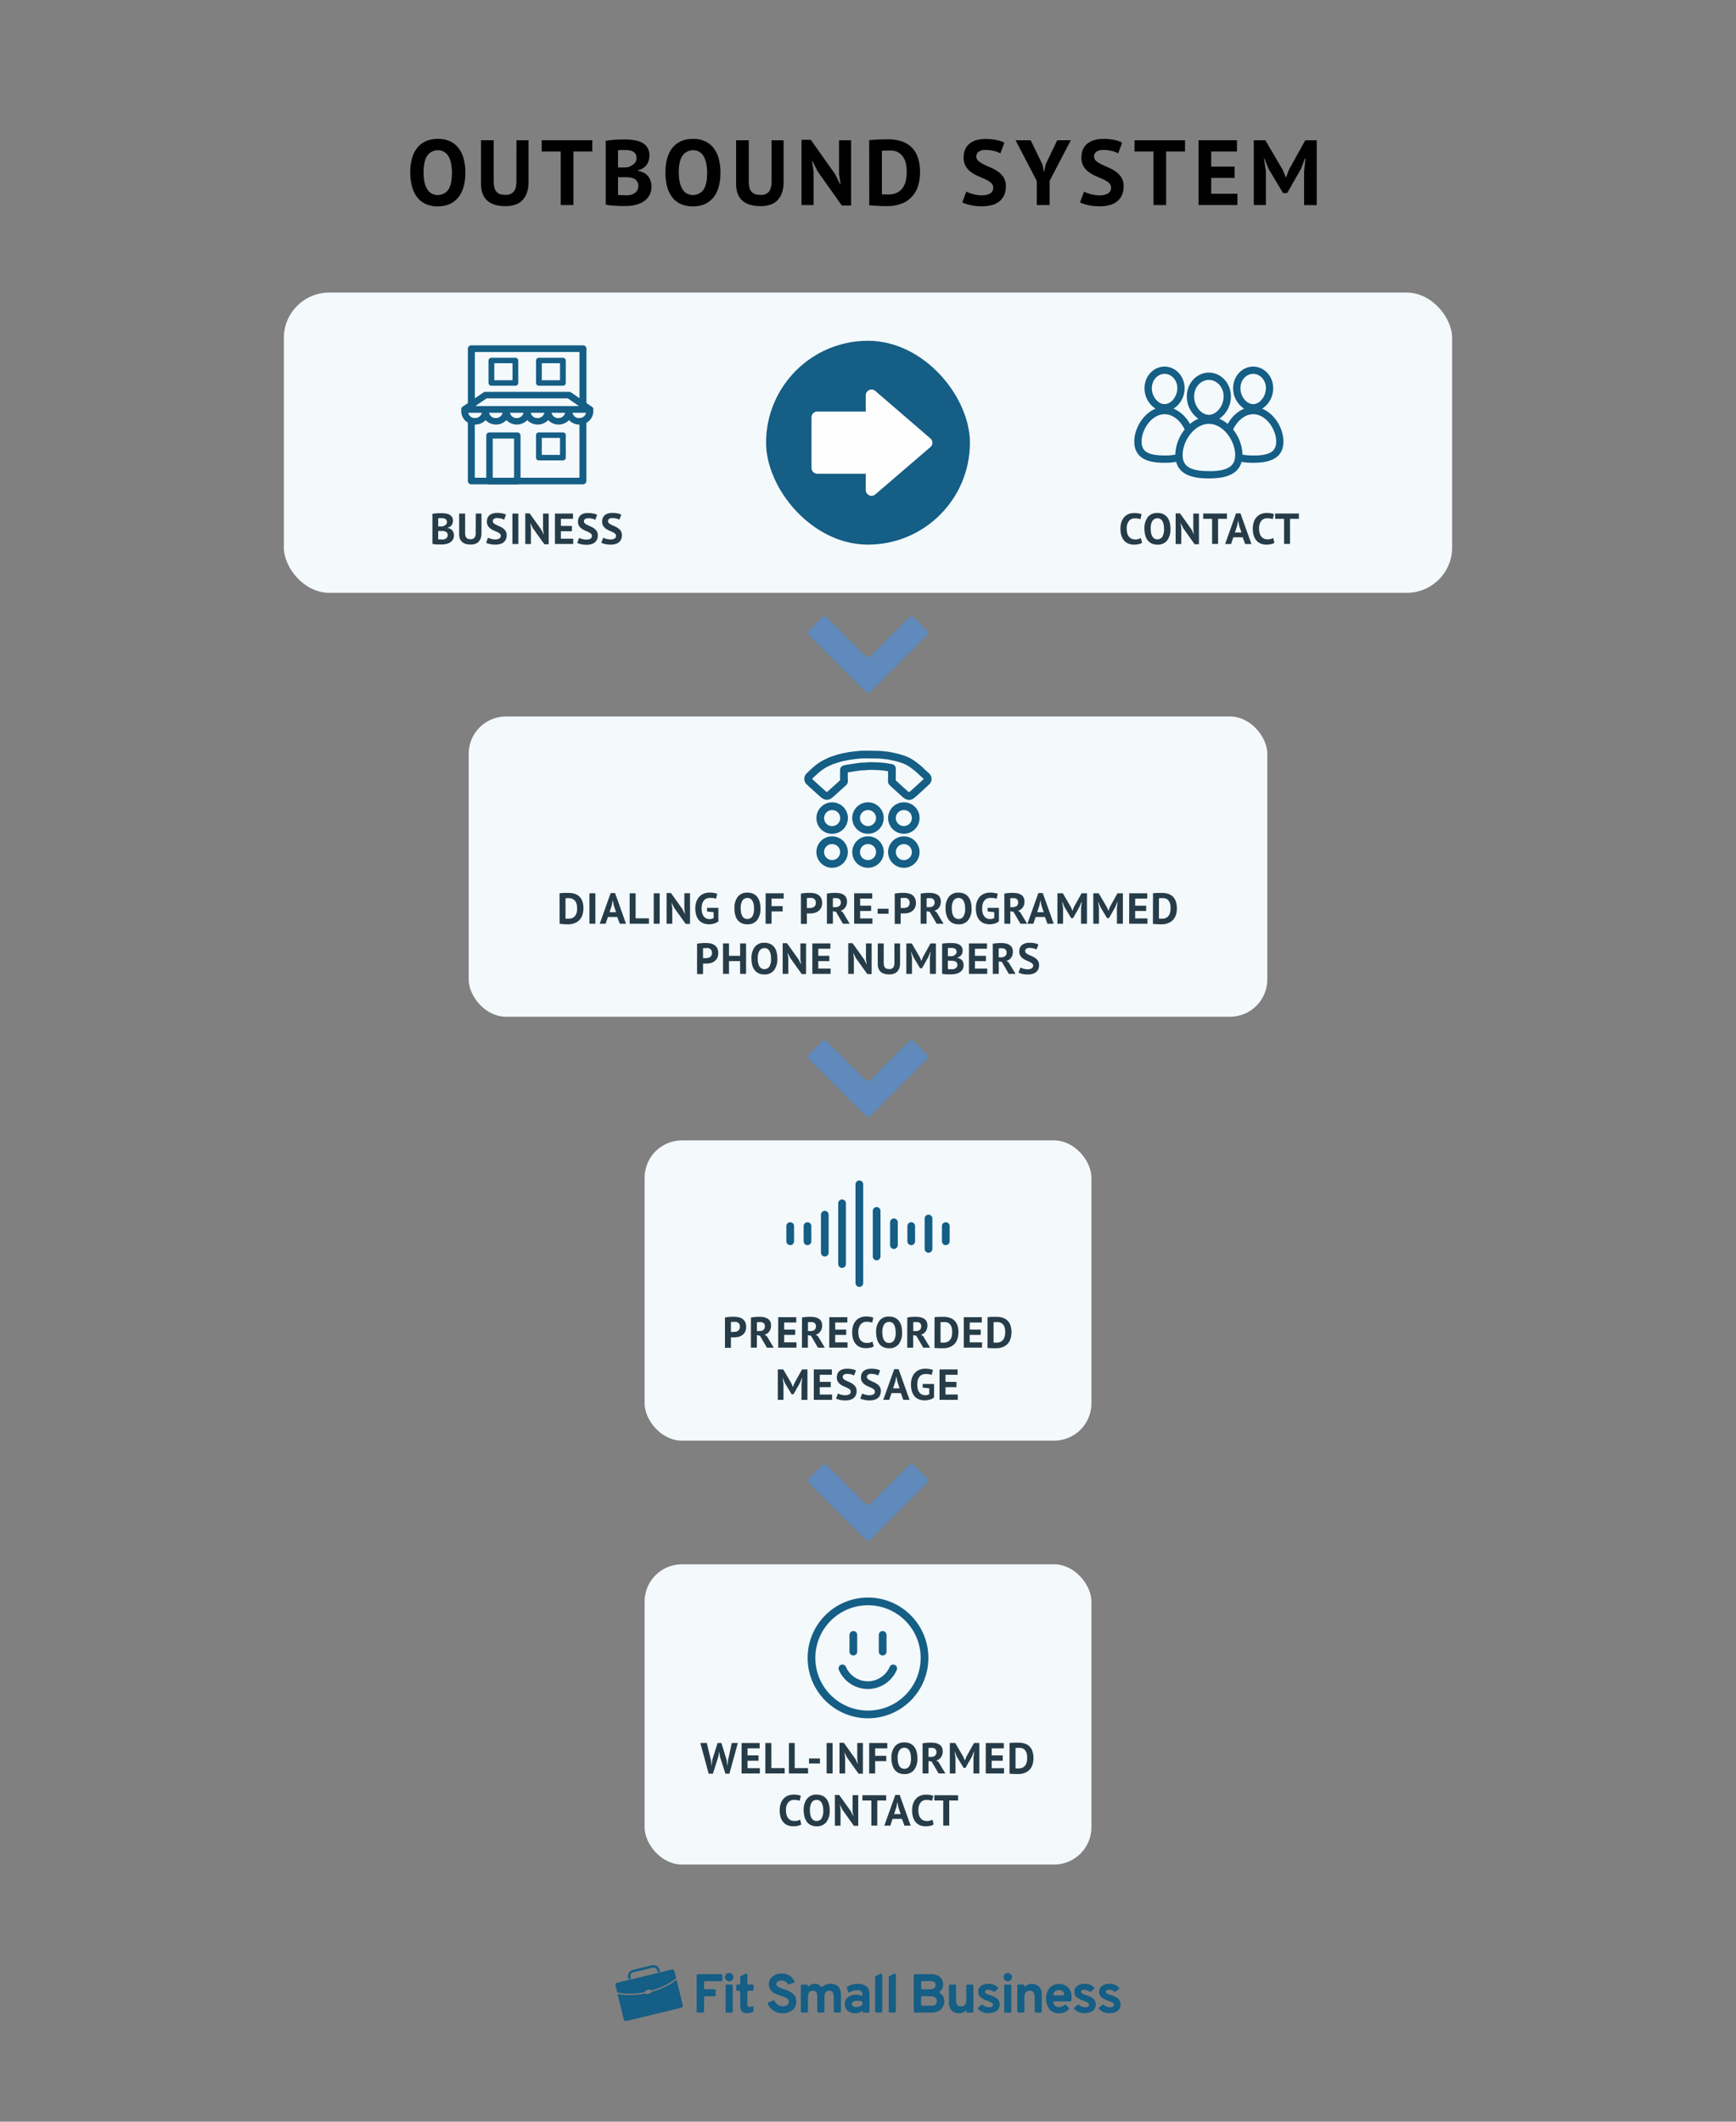 <?xml version="1.0" encoding="UTF-8"?> <svg xmlns="http://www.w3.org/2000/svg" id="Layer_1" data-name="Layer 1" viewBox="0 0 900 1100"><rect x="0" y="0" width="900" height="1100" fill="#808080" stroke="none"/><defs><style>.cls-1{fill:#f4f9fc;}.cls-2,.cls-3,.cls-7,.cls-8{fill:#155e85;}.cls-2{fill-rule:evenodd;}.cls-4{fill:#263c48;}.cls-5{fill:#608abc;}.cls-6{fill:#fefefe;}.cls-7,.cls-8,.cls-9{stroke:#155e85;}.cls-7,.cls-8{stroke-miterlimit:10;}.cls-7{stroke-width:0.75px;}.cls-9{fill:none;stroke-linecap:round;stroke-linejoin:round;stroke-width:4px;}</style></defs><rect class="cls-1" x="147.16" y="151.69" width="605.68" height="155.66" rx="23.52"></rect><rect class="cls-1" x="242.98" y="371.47" width="414.04" height="155.66" rx="19.34"></rect><rect class="cls-1" x="334.18" y="591.25" width="231.65" height="155.66" rx="19.34"></rect><rect class="cls-1" x="334.18" y="811.02" width="231.65" height="155.66" rx="19.34"></rect><path d="M212.69,89.51q0-8.4,3.69-12.94T227,72a14.78,14.78,0,0,1,6.28,1.25,11.88,11.88,0,0,1,4.47,3.55,15.73,15.73,0,0,1,2.64,5.52,27.88,27.88,0,0,1,.86,7.16q0,8.4-3.72,12.93T227,107a14.94,14.94,0,0,1-6.34-1.25,11.71,11.71,0,0,1-4.44-3.55,15.88,15.88,0,0,1-2.62-5.52A27.86,27.86,0,0,1,212.69,89.51Zm6.91,0a24.35,24.35,0,0,0,.43,4.68,12.29,12.29,0,0,0,1.32,3.67,6.92,6.92,0,0,0,2.28,2.4,6.78,6.78,0,0,0,8.74-1.87q1.92-2.74,1.92-8.88a24.08,24.08,0,0,0-.41-4.56,12.59,12.59,0,0,0-1.27-3.7,6.6,6.6,0,0,0-2.26-2.47,6.75,6.75,0,0,0-8.83,1.92Q219.6,83.51,219.6,89.51Z"></path><path d="M267.75,72.71H274V94.4a16.23,16.23,0,0,1-.87,5.62,10.56,10.56,0,0,1-2.4,3.89,9.27,9.27,0,0,1-3.74,2.25,15.61,15.61,0,0,1-4.85.72q-12.76,0-12.77-11.66V72.71h6.58V93.92a13.33,13.33,0,0,0,.36,3.34,5.19,5.19,0,0,0,1.12,2.21,4.36,4.36,0,0,0,1.92,1.2A9.08,9.08,0,0,0,262,101a5.27,5.27,0,0,0,4.37-1.68q1.35-1.68,1.35-5.43Z"></path><path d="M307.06,78.56h-9.79v27.75h-6.58V78.56h-9.84V72.71h26.21Z"></path><path d="M336.67,80.53a10.25,10.25,0,0,1-.31,2.5,6.93,6.93,0,0,1-1,2.28,7.55,7.55,0,0,1-1.87,1.82,8.25,8.25,0,0,1-2.79,1.18v.28a11.57,11.57,0,0,1,2.74.82A7.15,7.15,0,0,1,335.67,91a7.56,7.56,0,0,1,1.51,2.45,9.71,9.71,0,0,1,.55,3.41,8.74,8.74,0,0,1-1.11,4.49,9.08,9.08,0,0,1-2.95,3.09,13.44,13.44,0,0,1-4.2,1.78,20.51,20.51,0,0,1-4.85.58h-2.08c-.85,0-1.76,0-2.74-.08s-2-.12-3-.21a22.89,22.89,0,0,1-2.76-.43V73c.61-.1,1.31-.2,2.09-.29s1.63-.18,2.52-.24,1.82-.11,2.76-.15,1.88,0,2.81,0a28.6,28.6,0,0,1,4.58.36,13.07,13.07,0,0,1,4,1.27,7.32,7.32,0,0,1,2.81,2.54A7.51,7.51,0,0,1,336.67,80.53Zm-14.16,6.29c.45,0,1,0,1.56,0a14.75,14.75,0,0,0,1.47-.14,8.76,8.76,0,0,0,3.14-1.71,3.76,3.76,0,0,0,1.32-3,4,4,0,0,0-.48-2.05,3.62,3.62,0,0,0-1.27-1.28,5.23,5.23,0,0,0-1.8-.66,11.12,11.12,0,0,0-2.11-.19c-.84,0-1.6,0-2.31,0a14.78,14.78,0,0,0-1.63.15v8.88Zm2.16,14.45A9.47,9.47,0,0,0,327,101a6,6,0,0,0,2-.88,4.44,4.44,0,0,0,1.39-1.5,4.06,4.06,0,0,0,.53-2.13,3.91,3.91,0,0,0-2.25-3.88A7.06,7.06,0,0,0,326.4,92a23.13,23.13,0,0,0-2.5-.14h-3.5V101a3.13,3.13,0,0,0,.77.14c.35,0,.73.06,1.13.07l1.24,0Z"></path><path d="M345,89.51q0-8.4,3.69-12.94T359.23,72a14.83,14.83,0,0,1,6.29,1.25A11.85,11.85,0,0,1,370,76.83a15.39,15.39,0,0,1,2.64,5.52,27.44,27.44,0,0,1,.87,7.16q0,8.4-3.72,12.93T359.23,107a14.92,14.92,0,0,1-6.33-1.25,11.56,11.56,0,0,1-4.44-3.55,15.88,15.88,0,0,1-2.62-5.52A27.43,27.43,0,0,1,345,89.51Zm6.91,0a23.58,23.58,0,0,0,.43,4.68,12.29,12.29,0,0,0,1.32,3.67,6.75,6.75,0,0,0,2.28,2.4,6.78,6.78,0,0,0,8.74-1.87q1.92-2.74,1.92-8.88a24.08,24.08,0,0,0-.41-4.56,12.89,12.89,0,0,0-1.27-3.7,6.6,6.6,0,0,0-2.26-2.47,6.75,6.75,0,0,0-8.83,1.92Q351.89,83.51,351.89,89.51Z"></path><path d="M400,72.71h6.24V94.4a16.48,16.48,0,0,1-.86,5.62,10.69,10.69,0,0,1-2.4,3.89,9.31,9.31,0,0,1-3.75,2.25,15.5,15.5,0,0,1-4.84.72q-12.78,0-12.77-11.66V72.71h6.57V93.92a13.33,13.33,0,0,0,.36,3.34,5.2,5.2,0,0,0,1.13,2.21,4.25,4.25,0,0,0,1.92,1.2,9.08,9.08,0,0,0,2.69.36,5.27,5.27,0,0,0,4.37-1.68Q400,97.67,400,93.92Z"></path><path d="M423.84,88.79l-2.64-5.28H421l.77,5.28v17.52h-6.24V72.47h4.8L433,90.37l2.54,5.14h.24L435,90.37V72.71h6.24v33.84h-4.8Z"></path><path d="M450.62,72.71q1-.15,2.28-.24c.85-.07,1.72-.12,2.62-.15l2.62-.07c.84,0,1.6,0,2.28,0a20.89,20.89,0,0,1,7.63,1.24A13,13,0,0,1,473.18,77a13.79,13.79,0,0,1,2.88,5.37,24.34,24.34,0,0,1,.92,6.87,24.68,24.68,0,0,1-.87,6.57,14.23,14.23,0,0,1-8.18,9.56,19.77,19.77,0,0,1-8.14,1.48c-.51,0-1.19,0-2,0l-2.64-.12-2.61-.15c-.84,0-1.46-.1-1.88-.17Zm10.32,5.37c-.7,0-1.41,0-2.13,0a13.66,13.66,0,0,0-1.61.14v22.52a4.68,4.68,0,0,0,.65.07l1,0,1,0,.72,0a9.71,9.71,0,0,0,4.63-1,7.81,7.81,0,0,0,2.93-2.61,10.62,10.62,0,0,0,1.51-3.77,21.93,21.93,0,0,0,.43-4.39,20.58,20.58,0,0,0-.38-4,10,10,0,0,0-1.42-3.58,8,8,0,0,0-2.8-2.59A9.11,9.11,0,0,0,460.94,78.08Z"></path><path d="M514.9,97.28a3.12,3.12,0,0,0-1.13-2.49A12.6,12.6,0,0,0,510.94,93c-1.14-.52-2.37-1.07-3.7-1.63a19.29,19.29,0,0,1-3.7-2.06,10.58,10.58,0,0,1-2.83-3,8.76,8.76,0,0,1-1.13-4.66,10.24,10.24,0,0,1,.82-4.24,7.92,7.92,0,0,1,2.33-3,10,10,0,0,1,3.57-1.78,17.3,17.3,0,0,1,4.61-.58,28.6,28.6,0,0,1,5.52.51A13.84,13.84,0,0,1,520.7,74l-2.06,5.52a11.5,11.5,0,0,0-3.17-1.22,17.92,17.92,0,0,0-4.56-.55,5.85,5.85,0,0,0-3.53.91,2.91,2.91,0,0,0-1.22,2.45,3,3,0,0,0,1.13,2.4,12.74,12.74,0,0,0,2.83,1.77c1.13.55,2.37,1.11,3.7,1.68a19.87,19.87,0,0,1,3.69,2.09,10.59,10.59,0,0,1,2.83,3,8.33,8.33,0,0,1,1.13,4.49,11.08,11.08,0,0,1-.89,4.63,8.7,8.7,0,0,1-2.49,3.24,10.43,10.43,0,0,1-3.89,1.92,18.8,18.8,0,0,1-5,.63,27.08,27.08,0,0,1-6.33-.67,19.09,19.09,0,0,1-4-1.35l2.11-5.61a12.6,12.6,0,0,0,1.37.62,18.25,18.25,0,0,0,1.89.62,18.67,18.67,0,0,0,2.23.48,14.85,14.85,0,0,0,2.43.2,8.45,8.45,0,0,0,4.49-1A3.29,3.29,0,0,0,514.9,97.28Z"></path><path d="M537.5,93.83l-11-21.12h7.83l6.14,12.62.67,3.55h.24l.72-3.65,6-12.52h7.05l-11,21.07v12.53H537.5Z"></path><path d="M576,97.28a3.12,3.12,0,0,0-1.13-2.49A12.38,12.38,0,0,0,572,93c-1.14-.52-2.37-1.07-3.7-1.63a19.21,19.21,0,0,1-3.69-2.06,10.45,10.45,0,0,1-2.83-3,8.67,8.67,0,0,1-1.13-4.66,10.09,10.09,0,0,1,.82-4.24,8,8,0,0,1,2.32-3,10,10,0,0,1,3.58-1.78A17.25,17.25,0,0,1,572,72a28.6,28.6,0,0,1,5.52.51A13.93,13.93,0,0,1,581.76,74l-2.06,5.52a11.77,11.77,0,0,0-3.17-1.22,17.92,17.92,0,0,0-4.56-.55,5.81,5.81,0,0,0-3.53.91,2.89,2.89,0,0,0-1.23,2.45,3,3,0,0,0,1.13,2.4,13,13,0,0,0,2.83,1.77c1.14.55,2.37,1.11,3.7,1.68a20,20,0,0,1,3.7,2.09,10.73,10.73,0,0,1,2.83,3,8.33,8.33,0,0,1,1.13,4.49,11.08,11.08,0,0,1-.89,4.63,8.72,8.72,0,0,1-2.5,3.24,10.36,10.36,0,0,1-3.89,1.92,18.72,18.72,0,0,1-5,.63,27.23,27.23,0,0,1-6.34-.67,19.51,19.51,0,0,1-4-1.35L562,99.35a12.6,12.6,0,0,0,1.37.62,20.7,20.7,0,0,0,4.13,1.1,14.73,14.73,0,0,0,2.42.2,8.42,8.42,0,0,0,4.49-1A3.29,3.29,0,0,0,576,97.28Z"></path><path d="M614.35,78.56h-9.79v27.75H598V78.56h-9.84V72.71h26.21Z"></path><path d="M621.36,72.71h19.92v5.85H627.93v7.83h12.15v5.85H627.93v8.21h13.59v5.86H621.36Z"></path><path d="M676.08,88.88l.72-6.67h-.29l-2.06,5.38-7.16,12.52h-2.11l-7.53-12.57-2.11-5.33h-.25l1,6.62v17.48H650V72.71h6l9,15.36,1.59,3.84h.19L668.21,88l8.49-15.26h5.95v33.6h-6.57Z"></path><path class="cls-2" d="M319.83,1028l28.54-6.9a1,1,0,0,1,1.26.77l.91,3.76-.66.54a36.06,36.06,0,0,1-12.51,5.89l-.17-.68-2.74.66.17.68a36.11,36.11,0,0,1-13.82.48L320,1033l-.91-3.77a1.05,1.05,0,0,1,.77-1.26m30.9-1.58,3.21,13.26a1,1,0,0,1-.77,1.26l-28.54,6.91a1.06,1.06,0,0,1-1.26-.77l-3.21-13.27.52.11a36.87,36.87,0,0,0,14.12-.49l.13.55,2.74-.66-.13-.55a37,37,0,0,0,12.78-6l.41-.33"></path><path class="cls-2" d="M328.07,1021.3l9.91-2.39a3.32,3.32,0,0,1,4,2.45l.21.86-1.25.31-.21-.87a2,2,0,0,0-.92-1.25,2,2,0,0,0-1.54-.25l-9.9,2.4a2,2,0,0,0-1.26.92,2,2,0,0,0-.24,1.53l.21.87-1.26.31-.21-.87a3.34,3.34,0,0,1,2.45-4"></path><path class="cls-3" d="M361.16,1042.86v-18.75a.58.58,0,0,1,.58-.58h12.19a.58.58,0,0,1,.57.58v2.48a.58.58,0,0,1-.57.58h-8.35a.58.58,0,0,0-.58.58v3a.58.58,0,0,0,.58.58h4.87a.58.58,0,0,1,.58.58v2.48a.58.58,0,0,1-.58.58h-4.87a.58.58,0,0,0-.58.58v7.29a.58.58,0,0,1-.58.58h-2.68a.58.58,0,0,1-.58-.58"></path><path class="cls-3" d="M378,1027.2a2.06,2.06,0,0,1-1.52-.64,2.19,2.19,0,0,1-.54-2.26.51.51,0,0,1,.07-.17,2.21,2.21,0,0,1,2-1.23,2.15,2.15,0,0,1,1.54.61,2.16,2.16,0,0,1-1.54,3.69m-1.85,15.67v-13.39a.57.57,0,0,1,.58-.57h2.55a.57.57,0,0,1,.57.57v13.39a.57.57,0,0,1-.57.57h-2.55a.57.57,0,0,1-.58-.57"></path><path class="cls-3" d="M387.3,1043.78q-3.53,0-3.52-3.84v-7.21a.58.58,0,0,0-.58-.58h-.92a.58.58,0,0,1-.58-.58v-2.08a.58.58,0,0,1,.58-.58h.92a.59.59,0,0,0,.58-.59V1025a.59.59,0,0,1,.33-.52l2.53-1.21a.58.58,0,0,1,.83.52v4.5a.6.6,0,0,0,.59.59h2.08a.58.58,0,0,1,.58.58v2.08a.58.58,0,0,1-.58.58h-2.08a.59.59,0,0,0-.59.58v6.67c0,.76.35,1.14,1,1.14a4.78,4.78,0,0,0,1.51-.25.58.58,0,0,1,.75.63l-.25,1.88a.59.59,0,0,1-.35.46,7.37,7.37,0,0,1-2.86.52"></path><path class="cls-3" d="M405.62,1043.78a8.12,8.12,0,0,1-4.83-1.45,7.59,7.59,0,0,1-2.7-3.47.57.57,0,0,1,.34-.74l2.47-.93a.59.59,0,0,1,.72.29,5.28,5.28,0,0,0,.9,1.22,4.72,4.72,0,0,0,4.28,1.35,3.3,3.3,0,0,0,1.28-.53,2.09,2.09,0,0,0,.87-1.8,1.94,1.94,0,0,0-.28-1,2.46,2.46,0,0,0-1-.82c-.46-.25-.86-.44-1.21-.59s-.88-.32-1.58-.55l-1.8-.63a11.52,11.52,0,0,1-1.61-.77,5.89,5.89,0,0,1-1.51-1.09,5.29,5.29,0,0,1-.92-1.48,5.16,5.16,0,0,1,1.4-6,7.25,7.25,0,0,1,4.93-1.58,7.08,7.08,0,0,1,4.31,1.28,6,6,0,0,1,2.12,2.74.59.59,0,0,1-.35.77l-2.43.8a.57.57,0,0,1-.67-.25,3.44,3.44,0,0,0-3.21-1.7,3.3,3.3,0,0,0-1.95.5,1.62,1.62,0,0,0-.7,1.41,1.36,1.36,0,0,0,.57,1.06,4.53,4.53,0,0,0,1.17.71c.4.16,1,.39,1.88.67l1.53.54c.36.13.86.34,1.48.63a6,6,0,0,1,1.47.88,14,14,0,0,1,1.11,1.09,3.91,3.91,0,0,1,.83,1.51,6.69,6.69,0,0,1,.26,1.89,5.38,5.38,0,0,1-2,4.44,8,8,0,0,1-5.17,1.62"></path><path class="cls-3" d="M432.83,1043.44a.58.58,0,0,1-.58-.58v-7.35a4.74,4.74,0,0,0-.54-2.59,2,2,0,0,0-1.76-.8,2.29,2.29,0,0,0-1.93.8,4.28,4.28,0,0,0-.61,2.56v7.38a.58.58,0,0,1-.58.58H424.3a.58.58,0,0,1-.58-.58v-7.35a4.72,4.72,0,0,0-.55-2.59,2,2,0,0,0-1.76-.8,2.28,2.28,0,0,0-1.92.8,4.21,4.21,0,0,0-.61,2.56v7.38a.58.58,0,0,1-.58.58h-2.53a.58.58,0,0,1-.59-.58v-13.37a.58.58,0,0,1,.59-.58h2.53a.58.58,0,0,1,.58.58v.75a4.15,4.15,0,0,1,3.44-1.68,3.94,3.94,0,0,1,3.33,1.43.57.57,0,0,0,.87,0,5.33,5.33,0,0,1,4-1.48q5.44,0,5.44,5.75v8.55a.58.58,0,0,1-.59.58Z"></path><path class="cls-3" d="M447.71,1043.44a.58.58,0,0,1-.58-.58v-.47a5.07,5.07,0,0,1-3.76,1.39,5.75,5.75,0,0,1-3.85-1.25A4.36,4.36,0,0,1,438,1039a4.15,4.15,0,0,1,1.7-3.59,6.82,6.82,0,0,1,4.08-1.22,7.7,7.7,0,0,1,3.33.68v-.74c0-1.54-.87-2.3-2.62-2.3a7.67,7.67,0,0,0-3.92,1.08.58.58,0,0,1-.83-.3l-.71-1.87a.59.59,0,0,1,.23-.71,10.57,10.57,0,0,1,5.54-1.45,9.82,9.82,0,0,1,2.07.2,7.34,7.34,0,0,1,1.86.74,3.58,3.58,0,0,1,1.49,1.72,7.27,7.27,0,0,1,.53,3v8.69a.58.58,0,0,1-.59.58Zm-3.63-2.9a4.39,4.39,0,0,0,2.84-1,.61.61,0,0,0,.21-.46v-.87a.58.58,0,0,0-.39-.56,7.39,7.39,0,0,0-2.32-.34,4.29,4.29,0,0,0-2,.41,1.34,1.34,0,0,0-.77,1.27,1.29,1.29,0,0,0,.64,1.13,3.17,3.17,0,0,0,1.8.43"></path><path class="cls-3" d="M453.7,1042.86V1025a.59.59,0,0,1,.33-.53l2.54-1.19a.58.58,0,0,1,.83.53v19a.58.58,0,0,1-.59.58h-2.53a.58.58,0,0,1-.58-.58"></path><path class="cls-3" d="M460.75,1042.86V1025a.58.58,0,0,1,.34-.53l2.53-1.19a.58.58,0,0,1,.83.53v19a.58.58,0,0,1-.58.58h-2.53a.58.58,0,0,1-.59-.58"></path><path class="cls-3" d="M473.73,1024.1a.57.57,0,0,1,.57-.57h8.16q3.39,0,4.92,1.52a5.19,5.19,0,0,1,1.54,3.83,4.22,4.22,0,0,1-1.57,3.56.55.55,0,0,0,0,.92,4.11,4.11,0,0,1,1.44,1.43,5.27,5.27,0,0,1,.77,2.73,5.85,5.85,0,0,1-1.65,4.17q-1.65,1.75-5.09,1.75H474.3a.56.56,0,0,1-.57-.57Zm8.27,7.25a3.71,3.71,0,0,0,2.26-.57,1.84,1.84,0,0,0,.76-1.56c0-1.4-.84-2.11-2.5-2.11h-4.38a.57.57,0,0,0-.57.58v3.09a.56.56,0,0,0,.57.57Zm1.06,8.51a2.59,2.59,0,0,0,2-.7,2.39,2.39,0,0,0,.62-1.64q0-2.58-3.44-2.58h-4.12a.56.56,0,0,0-.57.57v3.77a.57.57,0,0,0,.57.58Z"></path><path class="cls-3" d="M501.52,1043.44a.56.56,0,0,1-.57-.56v-.8a4.72,4.72,0,0,1-3.9,1.7,5.11,5.11,0,0,1-3.61-1.36,5.65,5.65,0,0,1-1.48-4.35v-8.6a.56.56,0,0,1,.57-.56h2.56a.57.57,0,0,1,.57.56v7.4a4.24,4.24,0,0,0,.61,2.55,2.26,2.26,0,0,0,1.92.81q2.76,0,2.76-3.3v-7.46a.56.56,0,0,1,.57-.56h2.56a.57.57,0,0,1,.57.56v13.41a.57.57,0,0,1-.57.56Z"></path><path class="cls-3" d="M512.53,1043.78a8,8,0,0,1-3.36-.71,6.06,6.06,0,0,1-2.06-1.43.59.59,0,0,1,.05-.85l1.61-1.36a.56.56,0,0,1,.75,0,4.6,4.6,0,0,0,3.06,1.23c1.46,0,2.19-.42,2.19-1.28a1.15,1.15,0,0,0-.58-1,12.81,12.81,0,0,0-2.06-1,10.94,10.94,0,0,1-3.79-1.92,3.67,3.67,0,0,1-1.19-2.86,3.5,3.5,0,0,1,1.51-3,6.25,6.25,0,0,1,3.78-1.1,6.73,6.73,0,0,1,4.86,1.85.6.6,0,0,1,0,.89l-1.61,1.31a.57.57,0,0,1-.71,0,3.92,3.92,0,0,0-2.51-.94c-1.23,0-1.85.36-1.85,1.08s1,1.2,2.85,1.77a10.31,10.31,0,0,1,3.52,1.8,3.78,3.78,0,0,1,1.26,3,3.85,3.85,0,0,1-1.54,3.26,6.75,6.75,0,0,1-4.15,1.15"></path><path class="cls-3" d="M522.45,1027.2a2.16,2.16,0,0,1-1.64-3.56,2.11,2.11,0,0,1,1.64-.74,2.15,2.15,0,0,1,1.54.61,2.17,2.17,0,0,1,0,3.06,2.09,2.09,0,0,1-1.54.63m-1.85,15.66v-13.37a.59.59,0,0,1,.59-.58h2.53a.58.58,0,0,1,.58.58v13.37a.58.58,0,0,1-.58.58h-2.53a.59.59,0,0,1-.59-.58"></path><path class="cls-3" d="M537,1043.44a.6.6,0,0,1-.6-.6v-7.36a4.21,4.21,0,0,0-.61-2.56,2.28,2.28,0,0,0-1.92-.8q-2.76,0-2.76,3.3v7.42a.6.6,0,0,1-.6.6H528a.6.6,0,0,1-.6-.6V1029.5a.59.59,0,0,1,.6-.59h2.5a.59.59,0,0,1,.6.59v.77a4.75,4.75,0,0,1,3.9-1.71,5.13,5.13,0,0,1,3.63,1.36,5.7,5.7,0,0,1,1.46,4.36v8.56a.6.6,0,0,1-.6.6Z"></path><path class="cls-3" d="M549.11,1043.78a6.34,6.34,0,0,1-5-2,9.43,9.43,0,0,1,0-11.15,7,7,0,0,1,9.6-.3,6.81,6.81,0,0,1,1.8,5.11c0,.65,0,1.21-.06,1.66a.58.58,0,0,1-.58.53h-8.26a.58.58,0,0,0-.57.71,2.92,2.92,0,0,0,.89,1.44,3.16,3.16,0,0,0,2.15.78,3.76,3.76,0,0,0,2.74-1.08.58.58,0,0,1,.82,0l1.46,1.48a.57.57,0,0,1,0,.82,6.66,6.66,0,0,1-5,2m-2.41-9.3h4.5a.58.58,0,0,0,.56-.74,3,3,0,0,0-.76-1.22,2.61,2.61,0,0,0-1.89-.71,2.75,2.75,0,0,0-3,1.89.58.58,0,0,0,.55.78"></path><path class="cls-3" d="M562.42,1043.78a8,8,0,0,1-3.35-.71,6,6,0,0,1-2.07-1.44.58.58,0,0,1,0-.83l1.62-1.37a.56.56,0,0,1,.75,0,4.57,4.57,0,0,0,3.06,1.23c1.46,0,2.19-.42,2.19-1.28a1.17,1.17,0,0,0-.58-1,12.6,12.6,0,0,0-2.07-1,11,11,0,0,1-3.78-1.92,3.64,3.64,0,0,1-1.19-2.86,3.51,3.51,0,0,1,1.5-3,6.3,6.3,0,0,1,3.79-1.1,6.7,6.7,0,0,1,4.86,1.86.58.58,0,0,1,0,.87l-1.61,1.32a.57.57,0,0,1-.71,0,4,4,0,0,0-2.51-.94c-1.24,0-1.85.36-1.85,1.08s1,1.2,2.84,1.77a10.27,10.27,0,0,1,3.53,1.8,4.26,4.26,0,0,1-.29,6.29,6.73,6.73,0,0,1-4.15,1.15"></path><path class="cls-3" d="M575.28,1043.78a8,8,0,0,1-3.36-.71,6.06,6.06,0,0,1-2.06-1.43.59.59,0,0,1,0-.85l1.62-1.36a.55.55,0,0,1,.74,0,4.61,4.61,0,0,0,3.07,1.23c1.46,0,2.19-.42,2.19-1.28a1.16,1.16,0,0,0-.59-1,12,12,0,0,0-2.06-1,10.88,10.88,0,0,1-3.78-1.92,3.64,3.64,0,0,1-1.2-2.86,3.52,3.52,0,0,1,1.51-3,6.29,6.29,0,0,1,3.78-1.1,6.77,6.77,0,0,1,4.87,1.85.61.61,0,0,1,0,.89l-1.61,1.31a.59.59,0,0,1-.72,0,3.9,3.9,0,0,0-2.51-.94c-1.23,0-1.85.36-1.85,1.08s.95,1.2,2.85,1.77a10.37,10.37,0,0,1,3.53,1.8,4.26,4.26,0,0,1-.29,6.29,6.75,6.75,0,0,1-4.15,1.15"></path><path class="cls-4" d="M234.84,269.94a4.69,4.69,0,0,1-.15,1.17,3.3,3.3,0,0,1-.49,1.08,3.36,3.36,0,0,1-.87.85,3.89,3.89,0,0,1-1.31.55v.14a5.42,5.42,0,0,1,1.28.38,3.19,3.19,0,0,1,1.06.75,3.34,3.34,0,0,1,.71,1.15,4.29,4.29,0,0,1,.26,1.6,4.1,4.1,0,0,1-.52,2.11,4.26,4.26,0,0,1-1.38,1.45,6.3,6.3,0,0,1-2,.84,9.49,9.49,0,0,1-2.28.27h-1c-.4,0-.82,0-1.28,0s-.93-.05-1.4-.1a9.36,9.36,0,0,1-1.3-.2V266.38l1-.14,1.19-.11,1.29-.07,1.32,0a13.89,13.89,0,0,1,2.16.17,6,6,0,0,1,1.87.6,3.37,3.37,0,0,1,1.32,1.19A3.52,3.52,0,0,1,234.84,269.94Zm-6.66,3,.74,0a5.53,5.53,0,0,0,.68-.06,4.08,4.08,0,0,0,1.48-.81,1.76,1.76,0,0,0,.62-1.4,2,2,0,0,0-.22-1,1.67,1.67,0,0,0-.6-.61,2.77,2.77,0,0,0-.85-.31,5.28,5.28,0,0,0-1-.09q-.58,0-1.08,0a6.17,6.17,0,0,0-.77.06v4.18Zm1,6.78a4.4,4.4,0,0,0,1.09-.13,3.08,3.08,0,0,0,.94-.41,2.11,2.11,0,0,0,.65-.71,1.88,1.88,0,0,0,.25-1,2.05,2.05,0,0,0-.29-1.16,2.14,2.14,0,0,0-.77-.66,3,3,0,0,0-1.06-.3,9.18,9.18,0,0,0-1.17-.07h-1.65v4.31a1.5,1.5,0,0,0,.36.07l.53,0,.59,0Z"></path><path class="cls-4" d="M246.68,266.26h2.93v10.2a7.71,7.71,0,0,1-.41,2.64,5,5,0,0,1-1.12,1.82,4.27,4.27,0,0,1-1.76,1.06,7.27,7.27,0,0,1-2.28.34c-4,0-6-1.82-6-5.48V266.26h3.09v10a5.93,5.93,0,0,0,.17,1.57,2.38,2.38,0,0,0,.53,1,2,2,0,0,0,.9.56,4,4,0,0,0,1.26.17,2.45,2.45,0,0,0,2-.79,4,4,0,0,0,.64-2.55Z"></path><path class="cls-4" d="M259.62,277.81a1.44,1.44,0,0,0-.53-1.17,5.6,5.6,0,0,0-1.33-.82c-.53-.25-1.11-.51-1.73-.77a8.65,8.65,0,0,1-1.74-1,4.78,4.78,0,0,1-1.33-1.43,4,4,0,0,1-.53-2.19,4.76,4.76,0,0,1,.38-2,3.8,3.8,0,0,1,1.1-1.41,4.76,4.76,0,0,1,1.67-.83,8.11,8.11,0,0,1,2.17-.27,13.33,13.33,0,0,1,2.59.24,6.3,6.3,0,0,1,2,.68l-1,2.6a5.36,5.36,0,0,0-1.49-.58,8.54,8.54,0,0,0-2.14-.26,2.81,2.81,0,0,0-1.66.43,1.37,1.37,0,0,0-.57,1.15,1.41,1.41,0,0,0,.53,1.13,5.73,5.73,0,0,0,1.33.83c.53.26,1.11.52,1.74.79a9.43,9.43,0,0,1,1.73,1,5.14,5.14,0,0,1,1.33,1.42,3.87,3.87,0,0,1,.53,2.11,5.17,5.17,0,0,1-.42,2.18,3.91,3.91,0,0,1-1.17,1.52,4.76,4.76,0,0,1-1.83.9,8.63,8.63,0,0,1-2.35.3,12.6,12.6,0,0,1-3-.32,8.88,8.88,0,0,1-1.89-.63l1-2.64a6.77,6.77,0,0,0,.64.3,9.34,9.34,0,0,0,.89.29,10.21,10.21,0,0,0,1,.22,7.11,7.11,0,0,0,1.14.09,4,4,0,0,0,2.11-.46A1.55,1.55,0,0,0,259.62,277.81Z"></path><path class="cls-4" d="M265.64,266.26h3.09v15.79h-3.09Z"></path><path class="cls-4" d="M276.25,273.82,275,271.34h-.11l.36,2.48v8.23h-2.93v-15.9h2.26l6,8.41,1.2,2.42h.11l-.36-2.42v-8.3h2.93v15.91h-2.25Z"></path><path class="cls-4" d="M287.7,266.26h9.36V269h-6.27v3.67h5.71v2.75h-5.71v3.86h6.38v2.75H287.7Z"></path><path class="cls-4" d="M306.85,277.81a1.47,1.47,0,0,0-.53-1.17,5.6,5.6,0,0,0-1.33-.82c-.53-.25-1.11-.51-1.74-.77a8.85,8.85,0,0,1-1.73-1,4.78,4.78,0,0,1-1.33-1.43,4,4,0,0,1-.53-2.19,4.76,4.76,0,0,1,.38-2,3.78,3.78,0,0,1,1.09-1.41,4.89,4.89,0,0,1,1.68-.83A8.11,8.11,0,0,1,305,266a13.33,13.33,0,0,1,2.59.24,6.48,6.48,0,0,1,2,.68l-1,2.6a5.36,5.36,0,0,0-1.49-.58,8.54,8.54,0,0,0-2.14-.26,2.78,2.78,0,0,0-1.66.43,1.37,1.37,0,0,0-.57,1.15,1.41,1.41,0,0,0,.53,1.13,5.73,5.73,0,0,0,1.33.83c.53.26,1.11.52,1.73.79a9.2,9.2,0,0,1,1.74,1,5.14,5.14,0,0,1,1.33,1.42,4,4,0,0,1,.53,2.11,5.17,5.17,0,0,1-.42,2.18,4,4,0,0,1-1.17,1.52,4.76,4.76,0,0,1-1.83.9,8.69,8.69,0,0,1-2.35.3,12.6,12.6,0,0,1-3-.32,9.22,9.22,0,0,1-1.9-.63l1-2.64a6.77,6.77,0,0,0,.64.3,9.34,9.34,0,0,0,.89.29,10.21,10.21,0,0,0,1.05.22,7.11,7.11,0,0,0,1.14.09,4,4,0,0,0,2.11-.46A1.55,1.55,0,0,0,306.85,277.81Z"></path><path class="cls-4" d="M319.37,277.81a1.47,1.47,0,0,0-.53-1.17,5.81,5.81,0,0,0-1.33-.82c-.54-.25-1.12-.51-1.74-.77a9.23,9.23,0,0,1-1.74-1,5.05,5.05,0,0,1-1.33-1.43,4.13,4.13,0,0,1-.53-2.19,4.76,4.76,0,0,1,.39-2,3.78,3.78,0,0,1,1.09-1.41,4.72,4.72,0,0,1,1.68-.83,8.11,8.11,0,0,1,2.17-.27,13.4,13.4,0,0,1,2.59.24,6.48,6.48,0,0,1,2,.68l-1,2.6a5.36,5.36,0,0,0-1.49-.58,8.59,8.59,0,0,0-2.14-.26,2.76,2.76,0,0,0-1.66.43,1.36,1.36,0,0,0-.58,1.15,1.44,1.44,0,0,0,.53,1.13,6.19,6.19,0,0,0,1.33.83c.54.26,1.12.52,1.74.79a9.86,9.86,0,0,1,1.74,1,5.3,5.3,0,0,1,1.33,1.42,4,4,0,0,1,.53,2.11,5.17,5.17,0,0,1-.42,2.18,4.11,4.11,0,0,1-1.17,1.52,4.9,4.9,0,0,1-1.83.9,8.71,8.71,0,0,1-2.36.3,12.51,12.51,0,0,1-3-.32,9.22,9.22,0,0,1-1.9-.63l1-2.64a7.12,7.12,0,0,0,.65.3,9.34,9.34,0,0,0,.89.29,10.21,10.21,0,0,0,1.05.22,6.93,6.93,0,0,0,1.14.09,3.92,3.92,0,0,0,2.1-.46A1.56,1.56,0,0,0,319.37,277.81Z"></path><path class="cls-4" d="M592.08,281.41a4.67,4.67,0,0,1-1.84.73,11.55,11.55,0,0,1-2.29.23,8.2,8.2,0,0,1-2.69-.44,5.93,5.93,0,0,1-2.25-1.42,7,7,0,0,1-1.54-2.55,10.93,10.93,0,0,1-.58-3.8,10.44,10.44,0,0,1,.64-3.89,7.11,7.11,0,0,1,1.67-2.53,6.09,6.09,0,0,1,2.29-1.37A8,8,0,0,1,588,266a12.43,12.43,0,0,1,2.29.18,7.89,7.89,0,0,1,1.54.43l-.61,2.61a4.72,4.72,0,0,0-1.23-.36,11.81,11.81,0,0,0-1.72-.11,3.79,3.79,0,0,0-3,1.33,6.28,6.28,0,0,0-1.14,4.14,8.63,8.63,0,0,0,.27,2.23,4.69,4.69,0,0,0,.82,1.71,3.73,3.73,0,0,0,1.38,1.11,4.39,4.39,0,0,0,1.9.4,6.08,6.08,0,0,0,1.72-.21,4.67,4.67,0,0,0,1.22-.52Z"></path><path class="cls-4" d="M593.32,274.16a9.39,9.39,0,0,1,1.74-6.08,6,6,0,0,1,5-2.13,6.78,6.78,0,0,1,3,.59,5.6,5.6,0,0,1,2.1,1.66,7.3,7.3,0,0,1,1.24,2.6,13,13,0,0,1,.41,3.36,9.39,9.39,0,0,1-1.75,6.08,6.05,6.05,0,0,1-5,2.13,7,7,0,0,1-3-.59,5.52,5.52,0,0,1-2.09-1.67,7.68,7.68,0,0,1-1.23-2.59A13,13,0,0,1,593.32,274.16Zm3.25,0a10.77,10.77,0,0,0,.2,2.2,5.7,5.7,0,0,0,.62,1.72,3.23,3.23,0,0,0,1.07,1.13,3.17,3.17,0,0,0,4.11-.88,7.46,7.46,0,0,0,.9-4.17,11.91,11.91,0,0,0-.19-2.14,6,6,0,0,0-.6-1.74,3.14,3.14,0,0,0-1.06-1.16,3.17,3.17,0,0,0-4.15.9A7.48,7.48,0,0,0,596.57,274.16Z"></path><path class="cls-4" d="M613.41,273.82l-1.24-2.48h-.11l.36,2.48v8.23h-2.93v-15.9h2.26l6,8.41,1.2,2.42H619l-.36-2.42v-8.3h2.93v15.91h-2.25Z"></path><path class="cls-4" d="M636.08,269h-4.6v13h-3.09V269h-4.62v-2.76h12.31Z"></path><path class="cls-4" d="M644.27,278.56h-4.85l-1.2,3.49h-3.09l5.69-15.9h2.28l5.68,15.9h-3.25Zm-4.06-2.48h3.38l-1.17-3.52-.47-2.48h-.12l-.47,2.5Z"></path><path class="cls-4" d="M660.69,281.41a4.67,4.67,0,0,1-1.84.73,11.55,11.55,0,0,1-2.29.23,8.2,8.2,0,0,1-2.69-.44,5.93,5.93,0,0,1-2.25-1.42,7,7,0,0,1-1.54-2.55,10.93,10.93,0,0,1-.58-3.8,10.24,10.24,0,0,1,.64-3.89,7.11,7.11,0,0,1,1.67-2.53,6.09,6.09,0,0,1,2.29-1.37,8,8,0,0,1,2.53-.42,12.43,12.43,0,0,1,2.29.18,7.89,7.89,0,0,1,1.54.43l-.61,2.61a4.72,4.72,0,0,0-1.23-.36,11.81,11.81,0,0,0-1.72-.11,3.79,3.79,0,0,0-3,1.33,6.28,6.28,0,0,0-1.14,4.14,8.63,8.63,0,0,0,.27,2.23,4.69,4.69,0,0,0,.82,1.71,3.73,3.73,0,0,0,1.38,1.11,4.39,4.39,0,0,0,1.9.4,6.08,6.08,0,0,0,1.72-.21,4.67,4.67,0,0,0,1.22-.52Z"></path><path class="cls-4" d="M673.39,269h-4.6v13H665.7V269h-4.63v-2.76h12.32Z"></path><path class="cls-4" d="M290.09,463.12c.32,0,.68-.08,1.08-.11l1.22-.07,1.23,0h1.08a9.8,9.8,0,0,1,3.58.58,6.12,6.12,0,0,1,2.41,1.65,6.65,6.65,0,0,1,1.36,2.53,12.06,12.06,0,0,1,0,6.31,7,7,0,0,1-1.35,2.64,6.81,6.81,0,0,1-2.5,1.85,9.15,9.15,0,0,1-3.82.7l-1,0-1.24-.06L291,479c-.39,0-.68-.05-.88-.08Zm4.85,2.53-1,0a7.4,7.4,0,0,0-.76.07v10.58l.31,0,.46,0,.47,0h.34a4.72,4.72,0,0,0,2.18-.46,3.64,3.64,0,0,0,1.37-1.23A5,5,0,0,0,299,473a10.84,10.84,0,0,0,.2-2.07,9.93,9.93,0,0,0-.18-1.86,4.6,4.6,0,0,0-.67-1.68,3.7,3.7,0,0,0-1.32-1.22A4.29,4.29,0,0,0,294.94,465.65Z"></path><path class="cls-4" d="M305.57,463.12h3.09v15.79h-3.09Z"></path><path class="cls-4" d="M320,475.42h-4.85L314,478.91h-3.09l5.68-15.9h2.28l5.68,15.9h-3.24ZM316,472.93h3.39l-1.18-3.51-.47-2.49h-.11l-.48,2.51Z"></path><path class="cls-4" d="M336.44,478.91h-10V463.12h3.09v13h6.9Z"></path><path class="cls-4" d="M338.92,463.12H342v15.79h-3.09Z"></path><path class="cls-4" d="M349.52,470.68l-1.24-2.48h-.11l.36,2.48v8.23H345.6V463h2.25l6,8.41,1.2,2.42h.11l-.36-2.42v-8.3h2.93V479h-2.25Z"></path><path class="cls-4" d="M366.55,470.68h5.89v7a6,6,0,0,1-2.27,1.15,9.87,9.87,0,0,1-2.6.36,8,8,0,0,1-2.81-.48,5.72,5.72,0,0,1-2.25-1.47,7.11,7.11,0,0,1-1.48-2.56,11,11,0,0,1-.55-3.7,10,10,0,0,1,.65-3.8,6.94,6.94,0,0,1,1.69-2.55,6.25,6.25,0,0,1,2.36-1.42,8.07,8.07,0,0,1,2.66-.44,12.9,12.9,0,0,1,2.38.2,11.53,11.53,0,0,1,1.63.43l-.63,2.59a7.2,7.2,0,0,0-1.26-.35,10.93,10.93,0,0,0-1.79-.12,5.36,5.36,0,0,0-1.78.29,3.55,3.55,0,0,0-1.41,1,4.53,4.53,0,0,0-.92,1.7,9.7,9.7,0,0,0,0,5,4.66,4.66,0,0,0,.88,1.69,3.41,3.41,0,0,0,1.32,1,4.13,4.13,0,0,0,1.61.32,4.48,4.48,0,0,0,1.15-.15,2.88,2.88,0,0,0,.95-.44v-3l-3.41-.36Z"></path><path class="cls-4" d="M380.76,471a9.39,9.39,0,0,1,1.74-6.08,6,6,0,0,1,5-2.13,6.93,6.93,0,0,1,3,.58,5.57,5.57,0,0,1,2.1,1.67,7.22,7.22,0,0,1,1.24,2.6,12.89,12.89,0,0,1,.41,3.36,9.41,9.41,0,0,1-1.75,6.08,6.05,6.05,0,0,1-5,2.13,7,7,0,0,1-3-.59A5.41,5.41,0,0,1,382.4,477a7.32,7.32,0,0,1-1.23-2.59A13,13,0,0,1,380.76,471Zm3.25,0a11.6,11.6,0,0,0,.2,2.2,5.7,5.7,0,0,0,.62,1.72,3.23,3.23,0,0,0,1.07,1.13,3.17,3.17,0,0,0,4.11-.88,7.46,7.46,0,0,0,.9-4.17,11.06,11.06,0,0,0-.19-2.14,5.93,5.93,0,0,0-.6-1.74,3,3,0,0,0-1.06-1.16,3.17,3.17,0,0,0-4.15.9A7.48,7.48,0,0,0,384,471Z"></path><path class="cls-4" d="M396.93,463.12h9.36v2.76H400v3.9h5.77v2.75H400v6.38h-3.09Z"></path><path class="cls-4" d="M415.22,463.28c.63-.12,1.33-.21,2.09-.28s1.51-.1,2.27-.1a14.41,14.41,0,0,1,2.35.19,5.77,5.77,0,0,1,2.13.77,4.33,4.33,0,0,1,1.55,1.6,5.23,5.23,0,0,1,.6,2.67,5.66,5.66,0,0,1-.52,2.52,5,5,0,0,1-1.38,1.68,5.52,5.52,0,0,1-1.95.94,8.52,8.52,0,0,1-2.27.3h-.36l-.52,0a4.53,4.53,0,0,1-.52,0l-.38,0v5.43h-3.09Zm4.6,2.28c-.3,0-.58,0-.85,0l-.66.08v5.12l.27,0,.39,0h.67a7,7,0,0,0,1.21-.11,3.07,3.07,0,0,0,1.07-.42,2.14,2.14,0,0,0,.76-.84,3.08,3.08,0,0,0,.28-1.43,2.48,2.48,0,0,0-.27-1.22,2.14,2.14,0,0,0-.71-.78,2.83,2.83,0,0,0-1-.41A6.23,6.23,0,0,0,419.82,465.56Z"></path><path class="cls-4" d="M428.69,463.28l1.11-.17q.6-.08,1.2-.12l1.16-.07,1,0a12.28,12.28,0,0,1,2.18.2,6,6,0,0,1,1.91.7,3.67,3.67,0,0,1,1.35,1.36,4.26,4.26,0,0,1,.51,2.18,5.19,5.19,0,0,1-.9,3.16,4.7,4.7,0,0,1-2.41,1.69l1.1.7,3.61,6H437l-3.59-6.18-1.62-.29v6.47h-3.09Zm4.73,2.37-.93,0a4.32,4.32,0,0,0-.71.09v4.58h1.31a3.24,3.24,0,0,0,2.05-.59,2.28,2.28,0,0,0,.76-1.94,2.06,2.06,0,0,0-.63-1.59A2.66,2.66,0,0,0,433.42,465.65Z"></path><path class="cls-4" d="M442.83,463.12h9.36v2.76h-6.27v3.67h5.7v2.75h-5.7v3.86h6.38v2.75h-9.47Z"></path><path class="cls-4" d="M455,471.13h5.66v2.59H455Z"></path><path class="cls-4" d="M463.85,463.28c.63-.12,1.32-.21,2.08-.28s1.52-.1,2.27-.1a14.53,14.53,0,0,1,2.36.19,5.77,5.77,0,0,1,2.13.77,4.31,4.31,0,0,1,1.54,1.6,5.23,5.23,0,0,1,.6,2.67,5.52,5.52,0,0,1-.52,2.52,4.81,4.81,0,0,1-1.37,1.68,5.6,5.6,0,0,1-1.95.94,8.57,8.57,0,0,1-2.27.3h-.36l-.52,0a4.58,4.58,0,0,1-.53,0l-.37,0v5.43h-3.09Zm4.6,2.28c-.3,0-.59,0-.86,0s-.49.05-.65.08v5.12l.27,0,.38,0h.68a6.87,6.87,0,0,0,1.2-.11,3.2,3.2,0,0,0,1.08-.42,2.19,2.19,0,0,0,.75-.84,3.08,3.08,0,0,0,.28-1.43,2.48,2.48,0,0,0-.27-1.22,2.06,2.06,0,0,0-.71-.78,2.78,2.78,0,0,0-1-.41A6.31,6.31,0,0,0,468.45,465.56Z"></path><path class="cls-4" d="M477.31,463.28l1.12-.17,1.19-.12,1.17-.07,1,0a12.11,12.11,0,0,1,2.18.2,6.19,6.19,0,0,1,1.92.7,3.82,3.82,0,0,1,1.35,1.36,4.26,4.26,0,0,1,.51,2.18,5.19,5.19,0,0,1-.9,3.16,4.72,4.72,0,0,1-2.42,1.69l1.11.7,3.61,6h-3.57L482,472.73l-1.63-.29v6.47h-3.09Zm4.74,2.37-.94,0a4.47,4.47,0,0,0-.71.09v4.58h1.31a3.22,3.22,0,0,0,2.05-.59,2.28,2.28,0,0,0,.77-1.94,2.06,2.06,0,0,0-.63-1.59A2.68,2.68,0,0,0,482.05,465.65Z"></path><path class="cls-4" d="M490.21,471a9.39,9.39,0,0,1,1.74-6.08,6,6,0,0,1,5-2.13,7,7,0,0,1,3,.58,5.62,5.62,0,0,1,2.09,1.67,7.4,7.4,0,0,1,1.25,2.6,12.9,12.9,0,0,1,.4,3.36,9.35,9.35,0,0,1-1.75,6.08,6,6,0,0,1-4.95,2.13,7,7,0,0,1-3-.59,5.44,5.44,0,0,1-2.09-1.67,7.32,7.32,0,0,1-1.23-2.59A13,13,0,0,1,490.21,471Zm3.25,0a11.6,11.6,0,0,0,.2,2.2,5.7,5.7,0,0,0,.63,1.72,3.06,3.06,0,0,0,1.07,1.13,2.87,2.87,0,0,0,1.55.41,2.93,2.93,0,0,0,2.55-1.29,7.46,7.46,0,0,0,.9-4.17,11.06,11.06,0,0,0-.19-2.14,5.93,5.93,0,0,0-.6-1.74,3,3,0,0,0-1.06-1.16,3.17,3.17,0,0,0-4.15.9A7.48,7.48,0,0,0,493.46,471Z"></path><path class="cls-4" d="M512,470.68h5.88v7a6,6,0,0,1-2.26,1.15,9.89,9.89,0,0,1-2.61.36,8.05,8.05,0,0,1-2.81-.48,5.68,5.68,0,0,1-2.24-1.47,7.12,7.12,0,0,1-1.49-2.56,11.32,11.32,0,0,1-.54-3.7,10,10,0,0,1,.64-3.8,7.06,7.06,0,0,1,1.69-2.55,6.32,6.32,0,0,1,2.36-1.42,8.11,8.11,0,0,1,2.66-.44,12.82,12.82,0,0,1,2.38.2,12.12,12.12,0,0,1,1.64.43l-.64,2.59a6.74,6.74,0,0,0-1.26-.35,10.88,10.88,0,0,0-1.78-.12,5.32,5.32,0,0,0-1.78.29,3.55,3.55,0,0,0-1.41,1,4.54,4.54,0,0,0-.93,1.7,8.85,8.85,0,0,0-.32,2.53,8.44,8.44,0,0,0,.31,2.45,4.82,4.82,0,0,0,.88,1.69,3.56,3.56,0,0,0,1.32,1,4.13,4.13,0,0,0,1.61.32,4.43,4.43,0,0,0,1.15-.15,2.7,2.7,0,0,0,1-.44v-3l-3.4-.36Z"></path><path class="cls-4" d="M520.68,463.28l1.12-.17q.6-.08,1.2-.12l1.16-.07,1,0a12.08,12.08,0,0,1,2.17.2,6.09,6.09,0,0,1,1.92.7,3.82,3.82,0,0,1,1.35,1.36,4.26,4.26,0,0,1,.51,2.18,5.19,5.19,0,0,1-.9,3.16,4.72,4.72,0,0,1-2.42,1.69l1.11.7,3.61,6H529l-3.58-6.18-1.63-.29v6.47h-3.09Zm4.74,2.37-.94,0a4.64,4.64,0,0,0-.71.09v4.58h1.31a3.22,3.22,0,0,0,2-.59,2.28,2.28,0,0,0,.77-1.94,2.06,2.06,0,0,0-.63-1.59A2.68,2.68,0,0,0,525.42,465.65Z"></path><path class="cls-4" d="M541.77,475.42h-4.85l-1.19,3.49h-3.09l5.68-15.9h2.28l5.68,15.9H543Zm-4.06-2.49h3.39l-1.18-3.51-.47-2.49h-.11l-.48,2.51Z"></path><path class="cls-4" d="M560.45,470.72l.34-3.13h-.14l-1,2.53L556.32,476h-1l-3.54-5.91-1-2.5h-.11l.45,3.11v8.21H548.2V463.12H551l4.22,7.22.74,1.8h.09l.68-1.84,4-7.18h2.8v15.79h-3.09Z"></path><path class="cls-4" d="M579.05,470.72l.34-3.13h-.13l-1,2.53L574.93,476h-1l-3.54-5.91-1-2.5h-.11l.45,3.11v8.21h-2.93V463.12h2.82l4.21,7.22.75,1.8h.09l.68-1.84,4-7.18h2.79v15.79h-3.09Z"></path><path class="cls-4" d="M585.41,463.12h9.36v2.76H588.5v3.67h5.71v2.75H588.5v3.86h6.39v2.75h-9.48Z"></path><path class="cls-4" d="M597.75,463.12c.32,0,.67-.08,1.07-.11l1.23-.07,1.23,0h1.07a9.82,9.82,0,0,1,3.59.58,6.2,6.2,0,0,1,2.41,1.65,6.5,6.5,0,0,1,1.35,2.53,11.25,11.25,0,0,1,.43,3.22,11.69,11.69,0,0,1-.4,3.09,7.06,7.06,0,0,1-1.36,2.64,6.77,6.77,0,0,1-2.49,1.85,9.18,9.18,0,0,1-3.82.7l-1,0-1.24-.06-1.23-.07c-.39,0-.68-.05-.88-.08Zm4.85,2.53-1,0a7.4,7.4,0,0,0-.76.07v10.58l.3,0,.47,0,.47,0h.34a4.72,4.72,0,0,0,2.18-.46,3.79,3.79,0,0,0,1.37-1.23,4.81,4.81,0,0,0,.71-1.77,10.09,10.09,0,0,0,.2-2.07,10.81,10.81,0,0,0-.17-1.86,5,5,0,0,0-.67-1.68,3.79,3.79,0,0,0-1.32-1.22A4.32,4.32,0,0,0,602.6,465.65Z"></path><path class="cls-4" d="M361.38,489.28c.63-.12,1.32-.21,2.08-.28s1.52-.1,2.27-.1a14.53,14.53,0,0,1,2.36.19,5.77,5.77,0,0,1,2.13.77,4.39,4.39,0,0,1,1.54,1.6,5.23,5.23,0,0,1,.6,2.67,5.52,5.52,0,0,1-.52,2.52,4.83,4.83,0,0,1-1.38,1.68,5.52,5.52,0,0,1-1.95.94,8.44,8.44,0,0,1-2.26.3h-.36l-.52,0a4.58,4.58,0,0,1-.53,0l-.37,0v5.43h-3.09Zm4.6,2.28c-.3,0-.59,0-.86,0s-.49.05-.65.08v5.12l.27,0,.38,0h.68a7,7,0,0,0,1.2-.11,3.07,3.07,0,0,0,1.07-.42,2.14,2.14,0,0,0,.76-.84,3.08,3.08,0,0,0,.28-1.43,2.48,2.48,0,0,0-.27-1.22,2.14,2.14,0,0,0-.71-.78,2.78,2.78,0,0,0-1-.41A6.31,6.31,0,0,0,366,491.56Z"></path><path class="cls-4" d="M383.7,498.3h-5.77v6.61h-3.09V489.12h3.09v6.43h5.77v-6.43h3.09v15.79H383.7Z"></path><path class="cls-4" d="M389.59,497a9.39,9.39,0,0,1,1.74-6.08,6,6,0,0,1,5-2.13,6.93,6.93,0,0,1,2.95.58,5.57,5.57,0,0,1,2.1,1.67,7.22,7.22,0,0,1,1.24,2.6A12.89,12.89,0,0,1,403,497a9.41,9.41,0,0,1-1.75,6.08,6.05,6.05,0,0,1-4.95,2.13,7,7,0,0,1-3-.59,5.41,5.41,0,0,1-2.08-1.67,7.32,7.32,0,0,1-1.23-2.59A13,13,0,0,1,389.59,497Zm3.25,0a11.6,11.6,0,0,0,.2,2.2,5.7,5.7,0,0,0,.62,1.72,3.23,3.23,0,0,0,1.07,1.13,3.17,3.17,0,0,0,4.11-.88,7.46,7.46,0,0,0,.9-4.17,11.06,11.06,0,0,0-.19-2.14,5.93,5.93,0,0,0-.6-1.74,3,3,0,0,0-1.06-1.16,3.17,3.17,0,0,0-4.15.9A7.48,7.48,0,0,0,392.84,497Z"></path><path class="cls-4" d="M409.69,496.68l-1.24-2.48h-.12l.36,2.48v8.23h-2.93V489H408l6,8.41,1.2,2.42h.11l-.36-2.42v-8.3h2.93V505h-2.25Z"></path><path class="cls-4" d="M421.14,489.12h9.36v2.76h-6.27v3.67h5.71v2.75h-5.71v3.86h6.39v2.75h-9.48Z"></path><path class="cls-4" d="M443.67,496.68l-1.24-2.48h-.11l.36,2.48v8.23h-2.93V489H442l6,8.41,1.2,2.42h.11l-.36-2.42v-8.3h2.93V505h-2.25Z"></path><path class="cls-4" d="M463.7,489.12h2.93v10.2a7.72,7.72,0,0,1-.4,2.64,5,5,0,0,1-1.13,1.82,4.31,4.31,0,0,1-1.76,1.06,7.18,7.18,0,0,1-2.28.34q-6,0-6-5.48V489.12h3.09v10a6.38,6.38,0,0,0,.17,1.57,2.56,2.56,0,0,0,.53,1,2,2,0,0,0,.91.56,4.32,4.32,0,0,0,1.26.17,2.45,2.45,0,0,0,2.05-.79,4.12,4.12,0,0,0,.63-2.55Z"></path><path class="cls-4" d="M482.08,496.72l.34-3.13h-.13l-1,2.53L478,502h-1l-3.54-5.91-1-2.5h-.11l.45,3.11v8.21h-2.93V489.12h2.82l4.21,7.22.75,1.8h.09l.67-1.84,4-7.18h2.79v15.79h-3.09Z"></path><path class="cls-4" d="M499.07,492.8a4.69,4.69,0,0,1-.15,1.17,3.18,3.18,0,0,1-1.37,1.93,3.67,3.67,0,0,1-1.3.55v.14a5,5,0,0,1,1.28.38,3.19,3.19,0,0,1,1.06.75,3.34,3.34,0,0,1,.71,1.15,4.29,4.29,0,0,1,.26,1.6,4.1,4.1,0,0,1-.52,2.11,4.16,4.16,0,0,1-1.38,1.45,6.3,6.3,0,0,1-2,.84,9.47,9.47,0,0,1-2.27.27h-1c-.39,0-.82,0-1.28,0s-.93-.05-1.4-.1a9.36,9.36,0,0,1-1.3-.2V489.24l1-.14,1.19-.11,1.3-.07,1.31,0a12.77,12.77,0,0,1,2.16.17,6,6,0,0,1,1.87.6,3.37,3.37,0,0,1,1.32,1.19A3.52,3.52,0,0,1,499.07,492.8Zm-6.66,2.95c.21,0,.46,0,.74,0s.5,0,.68-.06a4.08,4.08,0,0,0,1.48-.81,1.77,1.77,0,0,0,.62-1.4,1.84,1.84,0,0,0-.22-1,1.75,1.75,0,0,0-.6-.61,2.53,2.53,0,0,0-.85-.31,5.21,5.21,0,0,0-1-.09l-1.08,0c-.33,0-.59,0-.77.07v4.17Zm1,6.79a4.4,4.4,0,0,0,1.09-.13,3,3,0,0,0,.94-.41,2.11,2.11,0,0,0,.65-.71,1.9,1.9,0,0,0,.25-1,2.05,2.05,0,0,0-.29-1.16,1.89,1.89,0,0,0-.77-.66,3,3,0,0,0-1.06-.3,9.18,9.18,0,0,0-1.17-.07h-1.65v4.31a1.75,1.75,0,0,0,.36.07l.53,0,.59,0Z"></path><path class="cls-4" d="M502.34,489.12h9.36v2.76h-6.27v3.67h5.7v2.75h-5.7v3.86h6.38v2.75h-9.47Z"></path><path class="cls-4" d="M514.67,489.28l1.12-.17q.6-.08,1.2-.12l1.16-.07,1,0a12.08,12.08,0,0,1,2.17.2,6.09,6.09,0,0,1,1.92.7,3.82,3.82,0,0,1,1.35,1.36,4.26,4.26,0,0,1,.51,2.18,5.19,5.19,0,0,1-.9,3.16,4.72,4.72,0,0,1-2.42,1.69l1.11.7,3.61,6H523l-3.58-6.18-1.63-.29v6.47h-3.09Zm4.74,2.37-.94,0a4.64,4.64,0,0,0-.71.09v4.58h1.31a3.22,3.22,0,0,0,2-.59,2.28,2.28,0,0,0,.77-1.94,2.06,2.06,0,0,0-.63-1.59A2.68,2.68,0,0,0,519.41,491.65Z"></path><path class="cls-4" d="M535.63,500.67a1.47,1.47,0,0,0-.53-1.17,6.19,6.19,0,0,0-1.33-.83c-.54-.24-1.12-.5-1.74-.76a8.93,8.93,0,0,1-1.74-1,5,5,0,0,1-1.33-1.43,4.15,4.15,0,0,1-.53-2.19,4.92,4.92,0,0,1,.38-2,3.91,3.91,0,0,1,1.1-1.41,4.72,4.72,0,0,1,1.68-.83,8,8,0,0,1,2.16-.27,14.29,14.29,0,0,1,2.6.23,6.74,6.74,0,0,1,2,.69l-1,2.6a5.27,5.27,0,0,0-1.48-.58,8.68,8.68,0,0,0-2.15-.26,2.68,2.68,0,0,0-1.65.43,1.36,1.36,0,0,0-.58,1.15,1.44,1.44,0,0,0,.53,1.13,6,6,0,0,0,1.33.83c.54.26,1.11.52,1.74.79a9.86,9.86,0,0,1,1.74,1,5.3,5.3,0,0,1,1.33,1.42,4,4,0,0,1,.53,2.11,5.2,5.2,0,0,1-.42,2.18,4,4,0,0,1-1.18,1.52,4.78,4.78,0,0,1-1.82.9,8.76,8.76,0,0,1-2.36.3,12.6,12.6,0,0,1-3-.32,9.3,9.3,0,0,1-1.89-.63l1-2.64a5.29,5.29,0,0,0,.65.29,7.11,7.11,0,0,0,.89.3,10.6,10.6,0,0,0,1,.22,7.15,7.15,0,0,0,1.15.09,3.94,3.94,0,0,0,2.1-.46A1.56,1.56,0,0,0,535.63,500.67Z"></path><path class="cls-4" d="M368.56,912.5l.29,2.79h.09l.32-2.84,2.75-8.77h2l2.71,8.82.31,2.79h.09l.34-2.84,1.92-8.77h3.13l-4.35,15.9h-2.08l-2.82-8.78-.38-2.41h-.11l-.38,2.44-2.8,8.75h-2.19l-4.33-15.9h3.36Z"></path><path class="cls-4" d="M384.46,903.68h9.36v2.75h-6.27v3.67h5.7v2.76h-5.7v3.85h6.38v2.75h-9.47Z"></path><path class="cls-4" d="M406.79,919.46h-10V903.68h3.1v13h6.9Z"></path><path class="cls-4" d="M418.94,919.46H409V903.68H412v13h6.9Z"></path><path class="cls-4" d="M419.42,911.68h5.66v2.6h-5.66Z"></path><path class="cls-4" d="M428.55,903.68h3.09v15.78h-3.09Z"></path><path class="cls-4" d="M439.15,911.23l-1.24-2.48h-.11l.36,2.48v8.23h-2.93v-15.9h2.25l6,8.42,1.19,2.41h.12l-.36-2.41v-8.3h2.93v15.9h-2.26Z"></path><path class="cls-4" d="M450.61,903.68H460v2.75H453.7v3.9h5.77v2.75H453.7v6.38h-3.09Z"></path><path class="cls-4" d="M462.13,911.57a9.39,9.39,0,0,1,1.74-6.08,6,6,0,0,1,5-2.13,7,7,0,0,1,3,.59,5.42,5.42,0,0,1,2.09,1.67,7.17,7.17,0,0,1,1.24,2.59,12.58,12.58,0,0,1,.41,3.36,9.33,9.33,0,0,1-1.75,6.08,6,6,0,0,1-4.95,2.13,7.07,7.07,0,0,1-3-.59,5.46,5.46,0,0,1-2.08-1.66,7.46,7.46,0,0,1-1.23-2.6A13,13,0,0,1,462.13,911.57Zm3.25,0a11.53,11.53,0,0,0,.2,2.2,6.17,6.17,0,0,0,.62,1.73,3.14,3.14,0,0,0,1.08,1.12,2.87,2.87,0,0,0,1.55.41,2.93,2.93,0,0,0,2.55-1.29,7.41,7.41,0,0,0,.9-4.17,11.06,11.06,0,0,0-.19-2.14,6.14,6.14,0,0,0-.6-1.74,3.13,3.13,0,0,0-1.06-1.16,3.17,3.17,0,0,0-4.15.9A7.48,7.48,0,0,0,465.38,911.57Z"></path><path class="cls-4" d="M478.3,903.83l1.12-.16c.4-.06.8-.1,1.2-.13l1.16-.07,1,0a12.08,12.08,0,0,1,2.17.2,6.09,6.09,0,0,1,1.92.7,3.77,3.77,0,0,1,1.35,1.37,4.22,4.22,0,0,1,.51,2.17,5.17,5.17,0,0,1-.9,3.16,4.63,4.63,0,0,1-2.42,1.69l1.11.7,3.61,6H486.6L483,913.29l-1.63-.3v6.47H478.3ZM483,906.2c-.32,0-.63,0-.94,0a3,3,0,0,0-.71.09v4.57h1.31a3.28,3.28,0,0,0,2.05-.58,2.27,2.27,0,0,0,.77-1.94,2,2,0,0,0-.63-1.59A2.63,2.63,0,0,0,483,906.2Z"></path><path class="cls-4" d="M504.69,911.28l.34-3.14h-.13l-1,2.53-3.36,5.89h-1L496,910.65l-1-2.51h-.11l.45,3.11v8.21h-2.93V903.68h2.82l4.21,7.21.75,1.81h.09l.67-1.85,4-7.17h2.79v15.78h-3.09Z"></path><path class="cls-4" d="M511.05,903.68h9.36v2.75h-6.27v3.67h5.71v2.76h-5.71v3.85h6.39v2.75h-9.48Z"></path><path class="cls-4" d="M523.39,903.68c.32,0,.67-.09,1.07-.12s.81,0,1.23-.06l1.23,0H528a9.85,9.85,0,0,1,3.59.59,6.18,6.18,0,0,1,2.41,1.64,6.5,6.5,0,0,1,1.35,2.53,11.32,11.32,0,0,1,.43,3.23,11.8,11.8,0,0,1-.4,3.09,7.09,7.09,0,0,1-1.36,2.63,6.67,6.67,0,0,1-2.49,1.85,9.18,9.18,0,0,1-3.82.7c-.24,0-.56,0-1,0l-1.24-.06-1.23-.06c-.39,0-.69-.05-.88-.08Zm4.85,2.52-1,0a5.48,5.48,0,0,0-.75.06v10.58a1.44,1.44,0,0,0,.3,0l.47,0,.47,0h.34a4.53,4.53,0,0,0,2.17-.46,3.74,3.74,0,0,0,1.38-1.23,4.81,4.81,0,0,0,.71-1.77,10.06,10.06,0,0,0,.2-2.06,9.77,9.77,0,0,0-.18-1.86,4.74,4.74,0,0,0-.66-1.69,3.76,3.76,0,0,0-1.32-1.21A4.21,4.21,0,0,0,528.24,906.2Z"></path><path class="cls-4" d="M415.41,945.88a4.63,4.63,0,0,1-1.83.74,11.62,11.62,0,0,1-2.29.22,8.3,8.3,0,0,1-2.7-.43,5.73,5.73,0,0,1-2.24-1.43,6.87,6.87,0,0,1-1.55-2.54,11.22,11.22,0,0,1-.57-3.8,10.24,10.24,0,0,1,.64-3.89,7,7,0,0,1,1.67-2.53,6.17,6.17,0,0,1,2.29-1.38,7.91,7.91,0,0,1,2.52-.41,12.28,12.28,0,0,1,2.29.18,8.88,8.88,0,0,1,1.55.42l-.61,2.62a5,5,0,0,0-1.23-.36,10.69,10.69,0,0,0-1.73-.11,3.77,3.77,0,0,0-3,1.33,6.28,6.28,0,0,0-1.14,4.14,8.13,8.13,0,0,0,.28,2.22,4.74,4.74,0,0,0,.82,1.72,3.8,3.8,0,0,0,1.37,1.11,4.43,4.43,0,0,0,1.91.39,6,6,0,0,0,1.71-.2,5.09,5.09,0,0,0,1.22-.52Z"></path><path class="cls-4" d="M416.65,938.64a9.37,9.37,0,0,1,1.74-6.08,6,6,0,0,1,5-2.13,7,7,0,0,1,3,.58,5.52,5.52,0,0,1,2.09,1.67,7.25,7.25,0,0,1,1.24,2.59,12.6,12.6,0,0,1,.41,3.37,9.3,9.3,0,0,1-1.75,6.07,6,6,0,0,1-4.95,2.13,7,7,0,0,1-3-.58,5.44,5.44,0,0,1-2.09-1.67,7.41,7.41,0,0,1-1.23-2.59A13,13,0,0,1,416.65,938.64Zm3.25,0a11.42,11.42,0,0,0,.2,2.19,6.05,6.05,0,0,0,.62,1.73,3.17,3.17,0,0,0,1.08,1.13,2.86,2.86,0,0,0,1.55.4,2.92,2.92,0,0,0,2.55-1.28,7.46,7.46,0,0,0,.9-4.17,11.17,11.17,0,0,0-.19-2.15,6,6,0,0,0-.6-1.73,3.09,3.09,0,0,0-1.06-1.17,3,3,0,0,0-1.6-.41,2.92,2.92,0,0,0-2.55,1.32A7.48,7.48,0,0,0,419.9,938.64Z"></path><path class="cls-4" d="M436.75,938.3l-1.24-2.48h-.11l.36,2.48v8.23h-2.93v-15.9h2.25l6,8.41,1.19,2.42h.12L442,939v-8.3h2.94v15.9h-2.26Z"></path><path class="cls-4" d="M459.42,933.49h-4.6v13h-3.09v-13H447.1v-2.75h12.32Z"></path><path class="cls-4" d="M467.6,943h-4.85l-1.19,3.5h-3.09l5.68-15.9h2.28l5.68,15.9h-3.24Zm-4.06-2.48h3.39L465.75,937l-.47-2.48h-.11l-.48,2.51Z"></path><path class="cls-4" d="M484,945.88a4.61,4.61,0,0,1-1.84.74,11.48,11.48,0,0,1-2.29.22,8.29,8.29,0,0,1-2.69-.43A5.73,5.73,0,0,1,475,945a6.87,6.87,0,0,1-1.55-2.54,11.22,11.22,0,0,1-.57-3.8,10.24,10.24,0,0,1,.64-3.89,7,7,0,0,1,1.67-2.53,6.09,6.09,0,0,1,2.29-1.38,7.91,7.91,0,0,1,2.52-.41,12.28,12.28,0,0,1,2.29.18,8.88,8.88,0,0,1,1.55.42l-.61,2.62a5,5,0,0,0-1.23-.36,10.69,10.69,0,0,0-1.73-.11,3.77,3.77,0,0,0-3,1.33,6.28,6.28,0,0,0-1.14,4.14,8.55,8.55,0,0,0,.27,2.22,4.75,4.75,0,0,0,.83,1.72,3.8,3.8,0,0,0,1.37,1.11,4.43,4.43,0,0,0,1.91.39,6,6,0,0,0,1.71-.2,5.27,5.27,0,0,0,1.22-.52Z"></path><path class="cls-4" d="M496.72,933.49h-4.6v13H489v-13h-4.62v-2.75h12.31Z"></path><path class="cls-5" d="M451.35,358.59l29.09-29.11a1.9,1.9,0,0,0,0-2.68l-6.56-6.56a1.9,1.9,0,0,0-2.68,0l-19.86,19.85a1.9,1.9,0,0,1-2.68,0L428.8,320.24a1.9,1.9,0,0,0-2.68,0l-6.56,6.56a1.9,1.9,0,0,0,0,2.68l29.11,29.11A1.9,1.9,0,0,0,451.35,358.59Z"></path><path class="cls-5" d="M451.35,578.37l29.09-29.11a1.9,1.9,0,0,0,0-2.68L473.88,540a1.9,1.9,0,0,0-2.68,0l-19.86,19.86a1.9,1.9,0,0,1-2.68,0L428.8,540a1.9,1.9,0,0,0-2.68,0l-6.56,6.57a1.9,1.9,0,0,0,0,2.68l29.11,29.11A1.9,1.9,0,0,0,451.35,578.37Z"></path><path class="cls-5" d="M451.35,798.14,480.44,769a1.9,1.9,0,0,0,0-2.68l-6.56-6.56a1.9,1.9,0,0,0-2.68,0l-19.86,19.86a1.9,1.9,0,0,1-2.68,0L428.8,759.79a1.9,1.9,0,0,0-2.68,0l-6.56,6.56a1.9,1.9,0,0,0,0,2.68l29.11,29.11A1.9,1.9,0,0,0,451.35,798.14Z"></path><rect class="cls-3" x="397.16" y="176.68" width="105.68" height="105.68" rx="52.84"></rect><path class="cls-6" d="M482.1,227.1l-28.42-24.51a3,3,0,0,0-4.84,2.42v8.37H423.71a3,3,0,0,0-3,3v26.23a3,3,0,0,0,3,3h25.13V254a3,3,0,0,0,4.84,2.42L482.1,232A3,3,0,0,0,482.1,227.1Z"></path><path class="cls-7" d="M307.15,212.25a1.44,1.44,0,0,0,0-.37s0,0,0-.07a1,1,0,0,0-.17-.33l0,0a1.25,1.25,0,0,0-.27-.24l0,0-10.81-7.44a1.43,1.43,0,0,0-.85-.27H251.67a1.4,1.4,0,0,0-.84.27L240,211.17l0,0a1.66,1.66,0,0,0-.27.26s0,0,0,0a1.29,1.29,0,0,0-.17.33l0,.07a1.43,1.43,0,0,0-.06.37h0v1.13a6.64,6.64,0,0,0,6.83,6.41,7,7,0,0,0,5.41-2.49,7.11,7.11,0,0,0,10.81,0,7.11,7.11,0,0,0,10.81,0,7.11,7.11,0,0,0,10.81,0,7.11,7.11,0,0,0,10.81,0,7,7,0,0,0,5.4,2.49,6.64,6.64,0,0,0,6.84-6.41v-1.13Zm-55-6.1h42.3l6.91,4.76H245.23Zm-5.88,11a3.85,3.85,0,0,1-3.94-3.52h7.9A3.87,3.87,0,0,1,246.26,217.11Zm10.81,0a3.87,3.87,0,0,1-3.95-3.52H261A3.87,3.87,0,0,1,257.07,217.11Zm10.82,0a3.87,3.87,0,0,1-3.95-3.52h7.9A3.87,3.87,0,0,1,267.89,217.11Zm10.81,0a3.86,3.86,0,0,1-3.95-3.52h7.9A3.87,3.87,0,0,1,278.7,217.11Zm10.81,0a3.88,3.88,0,0,1-4-3.52h7.91A3.87,3.87,0,0,1,289.51,217.11Zm10.8,0a3.85,3.85,0,0,1-3.94-3.52h7.9A3.87,3.87,0,0,1,300.31,217.11Z"></path><polygon class="cls-7" points="245.8 210.91 245.8 210.51 245.23 210.91 245.8 210.91"></polygon><polygon class="cls-7" points="300.78 210.51 300.78 210.91 301.35 210.91 300.78 210.51"></polygon><path class="cls-7" d="M300.78,219.78v28.28h-55V219.78a7.38,7.38,0,0,1-2.86-.79V249.4a1.39,1.39,0,0,0,1.43,1.34h57.84a1.39,1.39,0,0,0,1.43-1.34V219A7.38,7.38,0,0,1,300.78,219.78Z"></path><path class="cls-7" d="M245.8,207.19V182.11h55v25.08l2.86,2V180.76a1.39,1.39,0,0,0-1.43-1.34H244.37a1.39,1.39,0,0,0-1.43,1.34v28.39Z"></path><path class="cls-7" d="M268.19,250.74H253.77a1.26,1.26,0,0,1-1.3-1.22V225.78a1.26,1.26,0,0,1,1.3-1.22h14.42a1.25,1.25,0,0,1,1.29,1.22v23.74A1.25,1.25,0,0,1,268.19,250.74Zm-13.12-2.43h11.82V227H255.07Z"></path><path class="cls-7" d="M291.83,199.6H279.39a1.09,1.09,0,0,1-1.12-1V186.88a1.09,1.09,0,0,1,1.12-1h12.44a1.08,1.08,0,0,1,1.11,1v11.67A1.08,1.08,0,0,1,291.83,199.6Zm-11.32-2.1H290.7v-9.57H280.51Z"></path><path class="cls-7" d="M291.83,238.33H279.39a1.09,1.09,0,0,1-1.12-1.05V225.61a1.09,1.09,0,0,1,1.12-1.05h12.44a1.08,1.08,0,0,1,1.11,1.05v11.67A1.08,1.08,0,0,1,291.83,238.33Zm-11.32-2.1H290.7v-9.57H280.51Z"></path><path class="cls-7" d="M267.19,199.6H254.76a1.09,1.09,0,0,1-1.12-1V186.88a1.09,1.09,0,0,1,1.12-1h12.43a1.09,1.09,0,0,1,1.12,1v11.67A1.09,1.09,0,0,1,267.19,199.6Zm-11.31-2.1h10.2v-9.57h-10.2Z"></path><path class="cls-8" d="M653.14,212a12,12,0,0,0,6.42-10.79c0-5.87-4.44-10.65-9.88-10.65s-9.88,4.78-9.88,10.65A12,12,0,0,0,646.22,212c-4.11,1.25-7.53,4.61-9.59,8.6h0a16.28,16.28,0,0,0-5.6-3.39,13.48,13.48,0,0,0,6.61-11.73c0-6.51-4.91-11.8-10.93-11.8s-10.92,5.29-10.92,11.8a13.47,13.47,0,0,0,6.6,11.73,16.19,16.19,0,0,0-5.6,3.39h0c-2.06-4-5.48-7.35-9.59-8.6a12,12,0,0,0,6.42-10.79c0-5.87-4.43-10.65-9.88-10.65s-9.88,4.78-9.88,10.65A12,12,0,0,0,600.28,212c-6.82,2.08-11.73,10-11.73,16.91,0,9.42,8.67,10.52,15.19,10.52a32.64,32.64,0,0,0,6.39-.54c1.7,7.67,10.09,8.64,16.58,8.64s14.88-1,16.58-8.64a32.64,32.64,0,0,0,6.39.54c6.52,0,15.19-1.1,15.19-10.52C664.87,222,660,214.12,653.14,212Zm-10.56-10.79c0-4.35,3.18-7.88,7.1-7.88s7.1,3.53,7.1,7.88c0,4.62-3.39,8.82-7.1,8.82S642.58,205.87,642.58,201.25Zm-24,4.27c0-5,3.66-9,8.15-9s8.14,4.05,8.14,9c0,5.28-3.88,10.08-8.14,10.08S618.56,210.8,618.56,205.52Zm-21.92-4.27c0-4.35,3.19-7.88,7.1-7.88s7.1,3.53,7.1,7.88c0,4.62-3.38,8.82-7.1,8.82S596.64,205.87,596.64,201.25Zm13.17,34.68c0,.07,0,.15,0,.23a29.78,29.78,0,0,1-6.08.53c-8.81,0-12.41-2.24-12.41-7.74,0-6.64,5.54-14.66,12.41-14.66,4.8,0,8.93,3.89,11,8.5A21.52,21.52,0,0,0,609.81,235.93Zm16.9,8.86c-9.89,0-14.12-2.65-14.12-8.86,0-7.54,6.3-16.64,14.12-16.64s14.12,9.1,14.12,16.64C640.83,242.14,636.6,244.79,626.71,244.79Zm23-8.1a29.85,29.85,0,0,1-6.08-.53c0-.08,0-.16,0-.23a21.53,21.53,0,0,0-4.94-13.14h0c2.07-4.61,6.22-8.5,11-8.5,6.87,0,12.41,8,12.41,14.66C662.09,234.45,658.5,236.69,649.68,236.69Z"></path><path class="cls-4" d="M375.84,683.06a19.3,19.3,0,0,1,2.09-.28c.76-.07,1.51-.11,2.27-.11a14.43,14.43,0,0,1,2.35.2,5.76,5.76,0,0,1,2.13.76,4.49,4.49,0,0,1,1.55,1.6,5.29,5.29,0,0,1,.6,2.68,5.58,5.58,0,0,1-.52,2.51,4.76,4.76,0,0,1-1.38,1.68,5.54,5.54,0,0,1-1.95.95,8.94,8.94,0,0,1-2.27.29h-.87l-.53,0-.38,0v5.44h-3.09Zm4.6,2.28c-.3,0-.58,0-.85,0a6.63,6.63,0,0,0-.66.08v5.12l.27,0,.39,0h.67a7,7,0,0,0,1.21-.11,3.07,3.07,0,0,0,1.07-.42,2.24,2.24,0,0,0,.76-.85,3,3,0,0,0,.28-1.42,2.54,2.54,0,0,0-.27-1.23,2.32,2.32,0,0,0-.71-.78,2.81,2.81,0,0,0-1-.4A5.41,5.41,0,0,0,380.44,685.34Z"></path><path class="cls-4" d="M389.31,683.06l1.11-.17c.4,0,.8-.1,1.2-.13l1.16-.06,1,0a11.42,11.42,0,0,1,2.18.21,5.8,5.8,0,0,1,1.91.7,3.7,3.7,0,0,1,1.36,1.36,4.37,4.37,0,0,1,.5,2.18,5.16,5.16,0,0,1-.9,3.15,4.66,4.66,0,0,1-2.41,1.7l1.1.7,3.61,6h-3.56L394,692.51l-1.62-.3v6.48h-3.09Zm4.73,2.37c-.31,0-.62,0-.93,0a2.86,2.86,0,0,0-.71.09v4.58h1.31a3.31,3.31,0,0,0,2.05-.59,2.3,2.3,0,0,0,.77-1.94,2,2,0,0,0-.64-1.59A2.66,2.66,0,0,0,394,685.43Z"></path><path class="cls-4" d="M403.45,682.9h9.36v2.75h-6.27v3.68h5.71v2.75h-5.71v3.86h6.38v2.75h-9.47Z"></path><path class="cls-4" d="M415.79,683.06c.34-.06.71-.12,1.11-.17s.8-.1,1.2-.13l1.16-.06,1,0a11.24,11.24,0,0,1,2.17.21,5.78,5.78,0,0,1,1.92.7,3.67,3.67,0,0,1,1.35,1.36,4.26,4.26,0,0,1,.51,2.18,5.16,5.16,0,0,1-.9,3.15,4.66,4.66,0,0,1-2.41,1.7l1.1.7,3.61,6h-3.56l-3.59-6.18-1.62-.3v6.48h-3.09Zm4.73,2.37c-.31,0-.63,0-.93,0a2.86,2.86,0,0,0-.71.09v4.58h1.3a3.34,3.34,0,0,0,2.06-.59,2.29,2.29,0,0,0,.76-1.94,2,2,0,0,0-.63-1.59A2.68,2.68,0,0,0,420.52,685.43Z"></path><path class="cls-4" d="M429.93,682.9h9.36v2.75H433v3.68h5.7v2.75H433v3.86h6.38v2.75h-9.47Z"></path><path class="cls-4" d="M453,698a4.9,4.9,0,0,1-1.84.74,11.62,11.62,0,0,1-2.29.22,8,8,0,0,1-2.7-.44,5.6,5.6,0,0,1-2.24-1.42,7,7,0,0,1-1.55-2.55,11.14,11.14,0,0,1-.57-3.8,10.31,10.31,0,0,1,.64-3.89,7,7,0,0,1,1.67-2.52,6.17,6.17,0,0,1,2.29-1.38,7.93,7.93,0,0,1,2.52-.42,12.28,12.28,0,0,1,2.29.18,8.8,8.8,0,0,1,1.55.43l-.61,2.62a4.24,4.24,0,0,0-1.23-.36,10.63,10.63,0,0,0-1.72-.11,3.78,3.78,0,0,0-3,1.33A6.27,6.27,0,0,0,445,690.8a8.57,8.57,0,0,0,.27,2.23,4.82,4.82,0,0,0,.82,1.72,3.94,3.94,0,0,0,1.38,1.11,4.36,4.36,0,0,0,1.9.39,6.5,6.5,0,0,0,1.72-.2,5.19,5.19,0,0,0,1.21-.52Z"></path><path class="cls-4" d="M454.2,690.79a9.41,9.41,0,0,1,1.73-6.08,6,6,0,0,1,5-2.13,7,7,0,0,1,3,.59,5.63,5.63,0,0,1,2.1,1.67,7.42,7.42,0,0,1,1.24,2.59,13,13,0,0,1,.4,3.36,9.33,9.33,0,0,1-1.75,6.08,6,6,0,0,1-4.95,2.13,7,7,0,0,1-3-.58,5.44,5.44,0,0,1-2.09-1.67,7.37,7.37,0,0,1-1.23-2.6A12.9,12.9,0,0,1,454.2,690.79Zm3.24,0a10.74,10.74,0,0,0,.21,2.2,5.51,5.51,0,0,0,.62,1.73,3.06,3.06,0,0,0,1.07,1.13,2.86,2.86,0,0,0,1.55.4,2.94,2.94,0,0,0,2.55-1.28,7.46,7.46,0,0,0,.91-4.18,11.11,11.11,0,0,0-.2-2.14,5.58,5.58,0,0,0-.6-1.74,3.11,3.11,0,0,0-1.05-1.16,3.19,3.19,0,0,0-4.15.91A7.32,7.32,0,0,0,457.44,690.79Z"></path><path class="cls-4" d="M470.37,683.06c.34-.06.71-.12,1.11-.17s.8-.1,1.2-.13l1.16-.06,1,0a11.24,11.24,0,0,1,2.17.21,5.78,5.78,0,0,1,1.92.7,3.6,3.6,0,0,1,1.35,1.36,4.26,4.26,0,0,1,.51,2.18,5.16,5.16,0,0,1-.9,3.15,4.66,4.66,0,0,1-2.41,1.7l1.1.7,3.61,6h-3.56l-3.59-6.18-1.62-.3v6.48h-3.09Zm4.73,2.37c-.31,0-.62,0-.93,0a2.86,2.86,0,0,0-.71.09v4.58h1.3a3.32,3.32,0,0,0,2.06-.59,2.29,2.29,0,0,0,.76-1.94A2,2,0,0,0,477,686,2.66,2.66,0,0,0,475.1,685.43Z"></path><path class="cls-4" d="M484.51,682.9c.31,0,.67-.08,1.07-.11s.81-.06,1.23-.07l1.23,0,1.07,0a9.76,9.76,0,0,1,3.58.59,6.06,6.06,0,0,1,2.42,1.65,6.59,6.59,0,0,1,1.35,2.52,11.37,11.37,0,0,1,.43,3.23,11.69,11.69,0,0,1-.41,3.09,7,7,0,0,1-1.35,2.64,6.89,6.89,0,0,1-2.49,1.85,9.38,9.38,0,0,1-3.82.7l-1,0-1.24,0-1.23-.07c-.39,0-.69,0-.88-.08Zm4.85,2.53c-.33,0-.67,0-1,0a5,5,0,0,0-.75.07v10.57a1.44,1.44,0,0,0,.3,0l.46,0,.48,0h.34a4.56,4.56,0,0,0,2.17-.46,3.74,3.74,0,0,0,1.38-1.23,5,5,0,0,0,.71-1.77,10.74,10.74,0,0,0,.2-2.06,9.77,9.77,0,0,0-.18-1.86,4.62,4.62,0,0,0-.66-1.68,3.78,3.78,0,0,0-1.32-1.22A4.24,4.24,0,0,0,489.36,685.43Z"></path><path class="cls-4" d="M499.66,682.9H509v2.75h-6.27v3.68h5.71v2.75h-5.71v3.86h6.39v2.75h-9.48Z"></path><path class="cls-4" d="M512,682.9c.32,0,.67-.08,1.07-.11s.81-.06,1.23-.07l1.23,0,1.07,0a9.81,9.81,0,0,1,3.59.59,6.09,6.09,0,0,1,2.41,1.65,6.45,6.45,0,0,1,1.35,2.52,11.37,11.37,0,0,1,.43,3.23,11.69,11.69,0,0,1-.4,3.09,7.06,7.06,0,0,1-1.36,2.64,6.89,6.89,0,0,1-2.49,1.85,9.34,9.34,0,0,1-3.82.7l-1,0-1.24,0-1.23-.07c-.39,0-.68,0-.88-.08Zm4.85,2.53c-.33,0-.67,0-1,0a5.33,5.33,0,0,0-.76.07v10.57a1.46,1.46,0,0,0,.31,0l.46,0,.47,0h.34a4.6,4.6,0,0,0,2.18-.46,3.79,3.79,0,0,0,1.37-1.23,4.81,4.81,0,0,0,.71-1.77,10,10,0,0,0,.2-2.06,9.75,9.75,0,0,0-.17-1.86,4.82,4.82,0,0,0-.67-1.68A3.62,3.62,0,0,0,519,685.9,4.21,4.21,0,0,0,516.85,685.43Z"></path><path class="cls-4" d="M415.54,717.56l.34-3.13h-.14l-1,2.53-3.36,5.88h-1l-3.54-5.91-1-2.5h-.11l.45,3.11v8.21h-2.93V710h2.82l4.22,7.22.74,1.81h.09l.68-1.85,4-7.18h2.8v15.79h-3.09Z"></path><path class="cls-4" d="M421.9,710h9.36v2.76H425v3.67h5.7v2.75H425V723h6.38v2.75H421.9Z"></path><path class="cls-4" d="M441.05,721.51a1.47,1.47,0,0,0-.53-1.17,5.81,5.81,0,0,0-1.33-.82c-.54-.25-1.12-.51-1.74-.77a8.93,8.93,0,0,1-1.74-1,4.92,4.92,0,0,1-1.33-1.43,4.13,4.13,0,0,1-.53-2.19,4.92,4.92,0,0,1,.38-2,3.91,3.91,0,0,1,1.1-1.41,4.72,4.72,0,0,1,1.68-.83,8.08,8.08,0,0,1,2.16-.27,14.29,14.29,0,0,1,2.6.23,6.74,6.74,0,0,1,2,.69l-1,2.6a5.49,5.49,0,0,0-1.49-.58,8.62,8.62,0,0,0-2.15-.26,2.75,2.75,0,0,0-1.65.43,1.36,1.36,0,0,0-.58,1.15,1.44,1.44,0,0,0,.53,1.13,6,6,0,0,0,1.33.83c.54.26,1.12.52,1.74.79a9.86,9.86,0,0,1,1.74,1,5.3,5.3,0,0,1,1.33,1.42,4,4,0,0,1,.53,2.11,5.17,5.17,0,0,1-.42,2.18,4.11,4.11,0,0,1-1.17,1.52,4.9,4.9,0,0,1-1.83.9,8.76,8.76,0,0,1-2.36.3,12.6,12.6,0,0,1-3-.32,9.3,9.3,0,0,1-1.89-.63l1-2.64a5.29,5.29,0,0,0,.65.29,7.11,7.11,0,0,0,.89.3,10.21,10.21,0,0,0,1.05.22,6.93,6.93,0,0,0,1.14.09,3.94,3.94,0,0,0,2.1-.46A1.56,1.56,0,0,0,441.05,721.51Z"></path><path class="cls-4" d="M453.56,721.51a1.44,1.44,0,0,0-.53-1.17,5.4,5.4,0,0,0-1.33-.82c-.53-.25-1.11-.51-1.73-.77a8.65,8.65,0,0,1-1.74-1,4.92,4.92,0,0,1-1.33-1.43,4,4,0,0,1-.53-2.19,4.92,4.92,0,0,1,.38-2,3.8,3.8,0,0,1,1.1-1.41,4.72,4.72,0,0,1,1.68-.83,8,8,0,0,1,2.16-.27,14.37,14.37,0,0,1,2.6.23,6.57,6.57,0,0,1,2,.69l-1,2.6a5.23,5.23,0,0,0-1.49-.58,8.54,8.54,0,0,0-2.14-.26,2.81,2.81,0,0,0-1.66.43,1.37,1.37,0,0,0-.57,1.15A1.41,1.41,0,0,0,450,715a6,6,0,0,0,1.33.83c.53.26,1.11.52,1.74.79a9.43,9.43,0,0,1,1.73,1,5,5,0,0,1,1.33,1.42,3.87,3.87,0,0,1,.53,2.11,5.33,5.33,0,0,1-.41,2.18,4,4,0,0,1-1.18,1.52,4.78,4.78,0,0,1-1.82.9,8.76,8.76,0,0,1-2.36.3,12.6,12.6,0,0,1-3-.32,8.88,8.88,0,0,1-1.89-.63l1-2.64a5.83,5.83,0,0,0,.64.29,7.71,7.71,0,0,0,.89.3c.34.09.68.16,1.05.22a7.11,7.11,0,0,0,1.14.09,4,4,0,0,0,2.11-.46A1.55,1.55,0,0,0,453.56,721.51Z"></path><path class="cls-4" d="M467.05,722.26H462.2L461,725.75h-3.09l5.68-15.9h2.28l5.68,15.9h-3.25ZM463,719.78h3.39l-1.18-3.52-.47-2.48h-.11l-.48,2.5Z"></path><path class="cls-4" d="M478.35,717.52h5.89v7a6,6,0,0,1-2.27,1.15,9.87,9.87,0,0,1-2.6.36,8,8,0,0,1-2.81-.48,5.72,5.72,0,0,1-2.25-1.47,7.11,7.11,0,0,1-1.48-2.56,11,11,0,0,1-.55-3.7,10,10,0,0,1,.65-3.8,7.06,7.06,0,0,1,1.69-2.55,6.29,6.29,0,0,1,2.35-1.42,8.17,8.17,0,0,1,2.67-.44,12.9,12.9,0,0,1,2.38.2,11.53,11.53,0,0,1,1.63.43l-.63,2.59a7.2,7.2,0,0,0-1.26-.35,10.93,10.93,0,0,0-1.79-.12,5.36,5.36,0,0,0-1.78.29,3.55,3.55,0,0,0-1.41,1,4.61,4.61,0,0,0-.92,1.7,9.7,9.7,0,0,0,0,5,4.66,4.66,0,0,0,.88,1.69,3.41,3.41,0,0,0,1.32,1,4.13,4.13,0,0,0,1.61.32,4.48,4.48,0,0,0,1.15-.15,2.88,2.88,0,0,0,.95-.44v-3l-3.41-.36Z"></path><path class="cls-4" d="M487.08,710h9.36v2.76h-6.27v3.67h5.71v2.75h-5.71V723h6.38v2.75h-9.47Z"></path><line class="cls-9" x1="409.67" y1="635.67" x2="409.67" y2="643.55"></line><line class="cls-9" x1="418.63" y1="635.67" x2="418.63" y2="643.55"></line><line class="cls-9" x1="427.6" y1="629.77" x2="427.6" y2="649.45"></line><line class="cls-9" x1="436.56" y1="623.86" x2="436.56" y2="655.36"></line><line class="cls-9" x1="445.52" y1="614.02" x2="445.52" y2="665.2"></line><line class="cls-9" x1="454.48" y1="627.8" x2="454.48" y2="651.42"></line><line class="cls-9" x1="463.44" y1="633.71" x2="463.44" y2="645.52"></line><line class="cls-9" x1="472.41" y1="635.67" x2="472.41" y2="643.55"></line><line class="cls-9" x1="481.37" y1="631.74" x2="481.37" y2="647.49"></line><line class="cls-9" x1="490.33" y1="635.67" x2="490.33" y2="643.55"></line><circle class="cls-9" cx="450" cy="859.55" r="29.3"></circle><line class="cls-9" x1="442.4" y1="847.62" x2="442.4" y2="856.3"></line><line class="cls-9" x1="457.6" y1="847.62" x2="457.6" y2="856.3"></line><path class="cls-9" d="M463.07,865a14.33,14.33,0,0,1-26.33,0"></path><path class="cls-9" d="M462.41,401.8v-3c0-.62-.05-.66-.65-.7a3.89,3.89,0,0,1-.47-.09c-.44-.08-.87-.17-1.31-.24-.63-.1-1.26-.24-1.9-.28a68.93,68.93,0,0,0-7.19-.32c-.82,0-1.64.12-2.46.17s-1.86.06-2.77.16c-1.25.15-2.49.36-3.73.55-.84.12-1.69.25-2.53.4-.54.1-1.07.22-1.6.35-.3.07-.29.33-.29.56,0,.69,0,1.37,0,2.06,0,1.17,0,2.33.07,3.5a.93.93,0,0,1-.33.75l-4.49,4.06c-.91.81-1.78,1.67-2.74,2.41a2,2,0,0,1-2.15.32,6.8,6.8,0,0,1-1.69-1.25q-2.37-2.12-4.72-4.26c-.62-.56-1.22-1.13-1.83-1.7a1.9,1.9,0,0,1-.54-2.06,2.87,2.87,0,0,1,.77-1.07c1.16-1.11,2.33-2.21,3.54-3.26a26.62,26.62,0,0,1,2.35-1.76,22.68,22.68,0,0,1,2-1.2c.56-.3,1.14-.55,1.72-.82.37-.18.75-.37,1.13-.54s.59-.23.89-.33c.45-.16.91-.3,1.36-.44l1.59-.53c.4-.13.8-.24,1.21-.34.64-.16,1.29-.31,1.93-.44l2.76-.55a.5.5,0,0,1,.13,0c1.07-.14,2.15-.3,3.22-.41,1.27-.13,2.53-.29,3.8-.3,2.59,0,5.19,0,7.78.08,1.24,0,2.46.19,3.69.31.68.06,1.37.14,2,.26.86.15,1.72.34,2.58.53.57.13,1.15.26,1.72.41s1.35.39,2,.6c.47.14.94.28,1.39.46s1.14.46,1.69.72a17.84,17.84,0,0,1,1.77,1c.68.43,1.33.91,2,1.4q1.2.92,2.34,1.89c.58.5,1.12,1.06,1.69,1.58.73.68,1.48,1.33,2.19,2a1.92,1.92,0,0,1,.05,2.76c-.77.74-1.57,1.46-2.35,2.18s-1.86,1.72-2.8,2.56a32.11,32.11,0,0,1-2.66,2.31,2,2,0,0,1-2.1.26,9.05,9.05,0,0,1-2.1-1.62c-1.21-1.05-2.37-2.14-3.55-3.21-.74-.68-1.48-1.35-2.2-2.05a.88.88,0,0,1-.25-.6C462.39,403.91,462.41,402.86,462.41,401.8Z"></path><path class="cls-9" d="M425.26,424.08a6.16,6.16,0,1,1,6.22,6.21A6.08,6.08,0,0,1,425.26,424.08Z"></path><path class="cls-9" d="M431.44,435.61a6.15,6.15,0,1,1-6.19,5.95A6.08,6.08,0,0,1,431.44,435.61Z"></path><path class="cls-9" d="M474.73,424.21a6.15,6.15,0,1,1-6.09-6.24A6.07,6.07,0,0,1,474.73,424.21Z"></path><path class="cls-9" d="M456.15,424.17a6.16,6.16,0,1,1-12.32-.1,6.16,6.16,0,0,1,12.32.1Z"></path><path class="cls-9" d="M474.73,441.63a6.15,6.15,0,0,1-12.3.28,6.15,6.15,0,1,1,12.3-.28Z"></path><path class="cls-9" d="M443.85,441.72a6.16,6.16,0,1,1,6.09,6.19A6.09,6.09,0,0,1,443.85,441.72Z"></path></svg> 